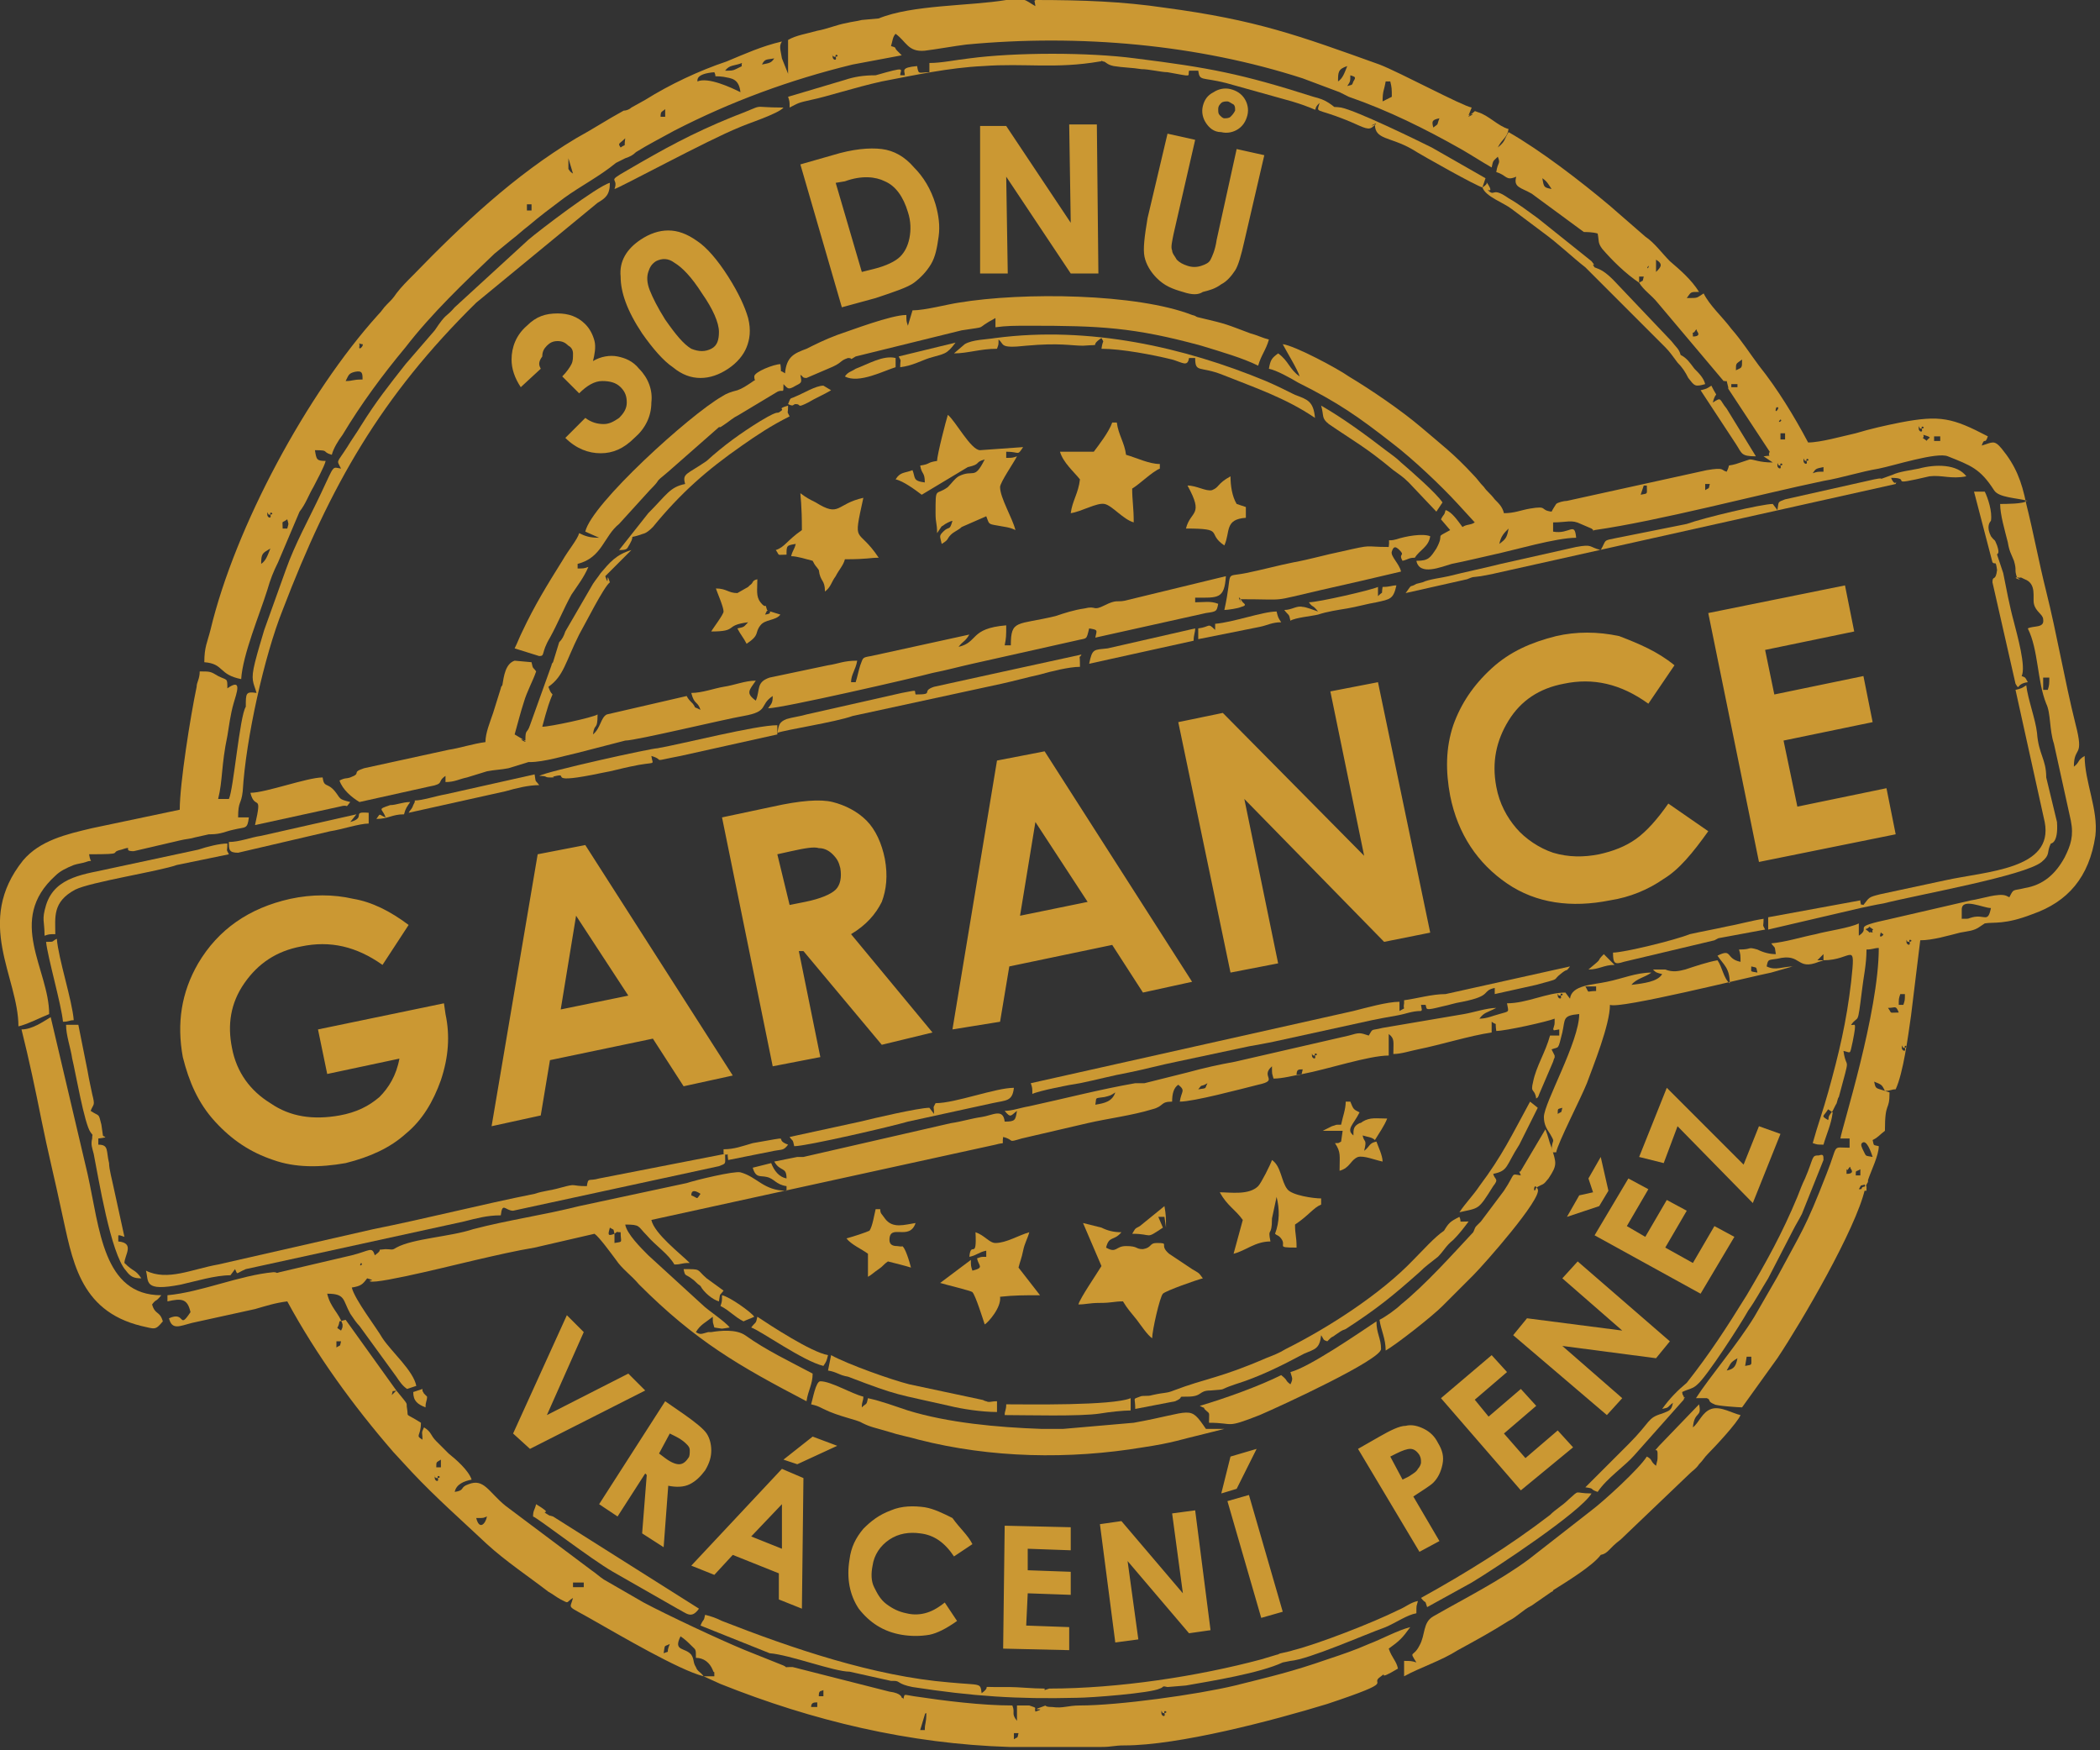 <?xml version="1.0" encoding="utf-8"?>
<!-- Generator: Adobe Illustrator 24.1.1, SVG Export Plug-In . SVG Version: 6.00 Build 0)  -->
<svg version="1.1" id="Vrstva_1" xmlns="http://www.w3.org/2000/svg" xmlns:xlink="http://www.w3.org/1999/xlink" x="0px" y="0px"
	 viewBox="0 0 136.7 113.9" style="enable-background:new 0 0 136.7 113.9;" xml:space="preserve">
<rect x="0" y="0" width="136.7" height="113.9" fill="#333333" stroke="none"/>
<style type="text/css">
	.st0{fill:#FFFFFF;}
	.st1{fill-rule:evenodd;clip-rule:evenodd;fill:#CB9833;}
	.st2{fill:#CB9833;}
</style>
<polygon class="st0" points="-74.3,547.9 -70.7,547.5 -64.7,560.3 -61.2,546.6 -57.6,546.3 -62.5,565.5 -65.9,565.8 "/>
<path class="st0" d="M-50.2,553.2l1.1-0.1c1.1-0.1,1.9-0.3,2.3-0.6c0.4-0.3,0.6-0.8,0.5-1.5c0-0.4-0.2-0.7-0.4-1
	c-0.2-0.3-0.5-0.5-0.9-0.6c-0.4-0.1-1-0.1-2-0.1l-1,0.1L-50.2,553.2z M-54.3,546.2l3.8-0.3c2.1-0.1,3.5-0.1,4.4,0.2
	c0.9,0.3,1.6,0.9,2.2,1.7c0.6,0.8,0.9,1.8,1,3c0.1,1.2-0.1,2.3-0.7,3.1c-0.5,0.9-1.4,1.6-2.5,2.1l5,8l-3.9,0.3l-4.8-7.6l-0.3,0
	l0.6,7.9l-3.5,0.3L-54.3,546.2z"/>
<path class="st0" d="M-31.5,538.3l4.1-0.2l-4.4,5.2l-2.5,0.1L-31.5,538.3z M-31.4,549.7l-2.1,6.5l5-0.3L-31.4,549.7z M-33.5,544.8
	l3.6-0.2l8.2,18.2l-3.7,0.2l-1.7-3.8l-7.6,0.4l-1.3,3.9l-3.7,0.2L-33.5,544.8z"/>
<path class="st0" d="M-2.2,546.7l-2.4,2.4c-1.7-1.7-3.7-2.6-5.8-2.5c-1.8,0.1-3.3,0.7-4.5,2c-1.2,1.3-1.8,2.8-1.7,4.6
	c0,1.2,0.3,2.3,0.9,3.3c0.6,0.9,1.4,1.7,2.4,2.2c1,0.5,2.1,0.8,3.3,0.7c1,0,2-0.3,2.8-0.7c0.8-0.4,1.8-1.1,2.8-2.2l2.5,2.4
	c-1.3,1.4-2.6,2.4-3.8,2.9c-1.2,0.6-2.6,0.9-4.2,0.9c-2.9,0.1-5.3-0.8-7.2-2.6c-1.9-1.8-2.9-4.1-3-7c-0.1-1.9,0.3-3.5,1.1-5
	c0.8-1.5,2-2.7,3.5-3.6c1.5-0.9,3.2-1.4,5-1.5c1.5,0,3,0.2,4.5,0.8C-4.5,544.6-3.2,545.5-2.2,546.7"/>
<polygon class="st0" points="1.3,543.4 11.5,543.4 11.5,546.8 4.8,546.9 4.9,550.3 11.5,550.2 11.6,553.6 4.9,553.7 4.9,558.6 
	11.6,558.5 11.6,562 1.4,562.1 "/>
<polygon class="st0" points="15.1,543.2 18.5,543.2 26.4,555.6 26.5,543.3 30.1,543.3 29.9,562 26.5,562 18.6,549.6 18.5,561.9 
	15,561.9 "/>
<path class="st0" d="M37.1,537.2l4.1,0.1l-4.8,4.8l-2.5-0.1L37.1,537.2z M34.5,543.5l3.5,0.1l-0.6,18.7l-3.5-0.1L34.5,543.5z"/>
<path class="st0" d="M52.7,551.5l1.1,0c0.9,0,1.5,0,1.9-0.1c0.4-0.1,0.6-0.3,0.8-0.6c0.2-0.3,0.3-0.6,0.3-1c0-0.7-0.2-1.3-0.8-1.6
	c-0.4-0.3-1.1-0.4-2.2-0.5l-1,0L52.7,551.5z M49.5,544l3.8,0.2c2,0.1,3.5,0.3,4.4,0.7c0.9,0.4,1.6,1.1,2.1,1.9
	c0.5,0.9,0.7,1.9,0.7,3.1c-0.1,1.3-0.4,2.4-1.2,3.2c-0.7,0.8-1.7,1.4-2.8,1.7c-0.7,0.2-1.9,0.2-3.8,0.1l-0.3,7.9l-3.6-0.1L49.5,544z
	"/>
<polygon class="st0" points="64.4,544.9 74.6,545.5 74.4,549 67.8,548.6 67.5,552 74.2,552.4 74,555.8 67.3,555.4 67,560.3 
	73.7,560.7 73.5,564.2 63.3,563.5 "/>
<polygon class="st0" points="78.4,545.8 81.7,546 88.7,558.9 89.7,546.7 93.3,547 91.7,565.6 88.3,565.3 81.4,552.4 80.3,564.7 
	76.8,564.4 "/>
<path class="st0" d="M98.4,542.4l3.8,0.4l1.2,1.8l1.5-1.5l3.8,0.4l-4.1,3.2l-2.8-0.3L98.4,542.4z M97.6,547.4l10.1,1l-0.3,3.5
	l-6.6-0.6l-0.3,3.4l6.6,0.6l-0.3,3.4l-6.6-0.6l-0.5,4.9l6.6,0.6l-0.3,3.5l-10.1-1L97.6,547.4z"/>
<polygon class="st0" points="110.4,548.9 121.6,550.1 113.3,564.5 119.5,565.2 119.1,568.6 107.8,567.4 116,553 110,552.4 "/>
<path class="st1" d="M104.2,101.2c0.5-0.1,0.5-0.4,1.3-1l4.5-4.3c0.2-0.2,0.4-0.3,0.6-0.6c0.3-0.3,0.3-0.4,0.6-0.7
	c0.4-0.4,1.9-2,2.1-2.5c-0.5-0.1-1.3-0.6-1.9-0.4c-0.6,0.2-0.8,0.9-1.2,1.2c0.1-1.1,0.6-0.6,0.4-1.5l-2.6,2.7
	c-0.5,0.6-0.1,0-0.1,0.5c0,0.6,0,0.3-0.1,0.8c-0.4-0.3-0.2-0.4-0.6-0.6c-0.5,0.8-2.8,2.9-3.6,3.5l-4.1,3.2c-1.9,1.4-4.1,2.5-6.2,3.7
	c-0.7,0.4-0.5,1.2-0.9,1.9c-0.4,0.8-0.7,0.3-0.2,1.1c-0.3-0.1-0.4-0.1-0.8-0.1v1c1.1-0.6,2.4-1,3.5-1.7c1.1-0.6,2.2-1.2,3.3-1.9
	c0.6-0.3,0.9-0.7,1.5-1l1.3-0.9c0,0,0.1,0,0.1-0.1C101.9,103,103.7,101.9,104.2,101.2"/>
<path class="st1" d="M52.8,91.4c0.4,0.1,0.4,0.1,0.8,0.3c1,0.5,2.2,0.7,2.5,0.9c0.6,0.3,0.8,0.3,1.8,0.6c0.6,0.2,1.2,0.3,1.9,0.5
	c4.7,1.2,9.8,1.3,14.6,0.5c2-0.3,2.4-0.5,4.1-0.9l1.2-0.3c0,0,0.1,0,0.1,0h-1.3c-1.1-1.6-0.8-1.1-4.7-0.4L69.2,93
	c-0.6,0-0.6,0-1.4,0c-2.9-0.1-6.1-0.4-8.7-1.2c-0.9-0.3-1.7-0.6-2.6-0.8c-0.1,0.5-0.1,0.3-0.4,0.6c0-0.4,0.1-0.4,0.1-0.7
	c-0.8-0.2-2.1-1-2.8-1C53.1,89.9,52.9,91.1,52.8,91.4"/>
<path class="st1" d="M1.4,67c0.5,2,0.9,3.9,1.3,5.9c0.4,2,0.9,4,1.3,5.9c0.7,3.1,1.1,6.5,5.2,7.5c0.9,0.2,0.9,0.3,1.4-0.3
	c-0.2-0.7-0.5-0.4-0.7-1.1c0.3-0.4,0.2-0.1,0.6-0.6c-3.8,0-4-4.3-4.8-7.9L3.3,66.2C2.8,66.5,2.1,67,1.4,67"/>
<path class="st1" d="M99,76.5c-0.7-0.1-0.3-0.2-1.1,1l-1.5,2c-0.1,0.1-0.1,0.1-0.3,0.3C96,79.9,96,80,95.9,80.2
	c-1.4,1.5-3.1,3.4-4.7,4.7c-0.3,0.3-1,0.8-1.4,1c0.1,0.7,0.4,1.2,0.4,2c0.7-0.4,3-2.2,3.7-2.9l2-2c0.7-0.7,4.5-5,4.2-5.6
	c-0.3-0.6-0.3,0.5-0.1-0.1c0.5-0.3,0.4-0.1,0.8-0.6c0.6-0.9,0.5-1,0.2-2c-0.2-0.5-0.2-0.7-0.4-1.2l-1.6,2.7
	C98.9,76.4,98.8,76,99,76.5"/>
<path class="st1" d="M84,89.3c0.1,0.4,0.2,0.4,0,0.8c-0.4-0.3-0.1-0.2-0.6-0.6c-1.4,0.7-3.6,1.5-5.3,2l0.2,0.1c0,0,0.1,0,0.1,0.1
	c0.4,0.4,0.3,0.1,0.3,0.9c1.7,0,1,0.4,3.3-0.5c1.4-0.6,7.9-3.6,7.9-4.3c0-0.7-0.3-1-0.3-1.8C88.4,86.8,85.2,89,84,89.3"/>
<path class="st1" d="M92.1,36.3c0.3-0.5,0.9-0.7,1-1.4c-0.5-0.2-1.6,0-2.2,0.2c-0.7,0.2-0.4-0.2-0.5,0.5c-1.7,0-0.9-0.2-3.1,0.3
	c-1,0.2-2,0.5-3.1,0.7c-1,0.2-2.1,0.5-3.1,0.7c-1.5,0.3-0.8-0.3-1.4,2.4c0.2,0,0.9-0.1,1.1-0.2c0.4-0.1,0.2-0.2,0.1-0.3
	c-0.6-0.9,0.1,0.5-0.2-0.2c3.3,0,1.8,0.2,5.3-0.6c1.8-0.4,3.5-0.8,5.2-1.2c-0.1-0.5-0.7-1-0.6-1.3c0.1-0.3,0.2-0.4,0.5-0.1
	c0.4,0.4-0.1,0.2,0.2,0.7C91.7,36.4,91.7,36.3,92.1,36.3"/>
<path class="st1" d="M91.4,65.1C91.4,65.1,91.4,65.1,91.4,65.1l0,0.2c-0.1,0.5,0.2,0.2-0.3,0.5v-0.6c-0.8,0-2.2,0.4-3,0.6l-21,4.7
	c0.1,0.3,0.1,0.3,0.1,0.7c0.4-0.2,2.4-0.6,3.1-0.7c1-0.2,2.1-0.5,3.2-0.7c1-0.2,2.1-0.5,3.1-0.7l4.7-1c0.6-0.1,1.1-0.2,1.6-0.3
	l6.4-1.4c0.5-0.1,1-0.2,1.6-0.3c0.6-0.1,1-0.3,1.6-0.3c0.1-0.2,0.1,0.3,0-0.4h0.3c0.1,0.3-0.1,0.4,1.1,0.1c0.5-0.1,0.7-0.2,1.3-0.3
	c2-0.4,1.2-0.7,2.1-0.9v0.4l2.7-0.6c1.8-0.5,0.9-0.2,1.7-0.8c0.4-0.3,0.2,0,0.5-0.4l-8.1,1.8C93.2,64.7,92.2,65,91.4,65.1"/>
<path class="st1" d="M133.2,50.6c0-1.2-0.5-1.5-0.6-2.9c-0.1-0.9-0.6-2.2-0.7-3.1c-0.3,0.2-0.3,0.2-0.7,0.3l1.9,8.6
	c0.6,3.1-3.8,3.2-6.5,3.8l-4.2,0.9c-0.8,0.2-0.7,0.2-1.1,0.7c-0.3-0.1-0.1,0.1-0.2-0.2c0,0,0-0.1,0-0.1l-6,1.1v0.8l6-1.4
	c0.5-0.1,0.9-0.2,1.5-0.3c2.4-0.6,9.2-1.8,10.3-2.7c0.6-0.5,0.3-0.6,0.6-1.2c0,0,0.5,0,0.4-1.4L133.2,50.6z"/>
<path class="st1" d="M16.3,51.6c0.3,1.2,0.8-0.1,0.3,2.1l5.5-1.2c0.7-0.2,0.3,0.2,0.7-0.3C22,52,22.2,52,21.8,51.5
	c-0.5-0.6-0.7-0.2-0.8-0.9C20,50.6,17.3,51.6,16.3,51.6"/>
<path class="st1" d="M60.9,71.8c-0.2,0.4-0.1,0.1-0.1,0.7l-0.3-0.4c-0.7,0-3.7,0.7-4.5,0.9L51.4,74c0.2,0.3,0.2,0.1,0.3,0.6
	c0.8,0,6.4-1.3,7.4-1.6l5.5-1.2c0.9-0.2,1.3-0.1,1.4-1C64.8,70.8,62.2,71.8,60.9,71.8"/>
<path class="st1" d="M129.7,37.9l1.5,6.6c0.3,0.5,0,0,0.8-0.1c-0.2-0.4-0.2-0.3-0.4-0.4c0.3-0.6-0.3-2.7-0.5-3.5
	c-0.3-1.1-0.5-2.2-0.7-3.2l-0.4-1.2c0-0.1,0.2,0,0-0.6c-0.2-0.5-0.1-0.2-0.4-0.6c-0.3-0.6-0.1-0.9,0-1c0.1-0.6-0.2-1.5-0.4-1.9h-0.7
	l1.2,4.6c0.2,0.2,0.2-0.2,0.3,0.5C129.9,37.9,129.7,37.4,129.7,37.9"/>
<path class="st1" d="M93.5,33.3l0.4-0.6c-0.4-0.6-2-2-2.7-2.6c-0.3-0.3-0.6-0.5-1-0.8c-1.3-1-2.8-2.1-4.2-2.9c0.2,0.7,0,0.8,0.5,1.2
	c1.6,1.1,2.4,1.5,4.2,3c0.4,0.3,0.6,0.4,1,0.8L93.5,33.3z"/>
<path class="st1" d="M105,62c0,0.7,0.1,0.8,0.7,0.6l5.9-1.4c0.4-0.2,0.1-0.1,0.6-0.2l2.7-0.5c-0.2-0.4-0.1-0.1-0.1-0.7
	c-0.7,0.1-1.8,0.4-2.4,0.5c-0.9,0.2-1.5,0.3-2.4,0.5C109,61.2,105.7,62,105,62"/>
<path class="st1" d="M90,38.2c-0.1,0.6,0.1,0.2-0.3,0.6v-0.6c-0.4,0.2-3.9,1-4.5,1c0.3,0.4,0.2,0.1,0.6,0.6c-0.3-0.1-0.8-0.3-1-0.3
	c-0.4-0.1-0.7,0.2-1.2,0.2c0.3,0.4,0.3,0.2,0.4,0.7c0.3-0.2,1.4-0.3,1.8-0.4c0.6-0.2,1.3-0.3,1.9-0.4c0.6-0.1,1.3-0.3,1.9-0.4
	c0.9-0.2,1.1-0.2,1.3-1.1C90.6,38.1,90.5,38.2,90,38.2"/>
<path class="st1" d="M110.7,25.4l2.3,3.5c0.4,0.6,0.3,0.8,1.3,0.8l-1.9-3.1c-0.5-0.6-0.3-0.8-0.9-0.4c0.2-0.9,0.4-0.1-0.1-1.1
	C111.1,25.3,111.1,25.3,110.7,25.4"/>
<path class="st1" d="M32.7,44.6C32.7,44.6,32.7,44.7,32.7,44.6c-0.1,0.1-0.1,0.2-0.1,0.2l-0.5,1.6c-0.2,0.6-0.5,1.3-0.5,1.9
	c-0.8,0.1-1.7,0.4-2.4,0.5L23.7,50c-0.9,0.3-0.1,0.3-0.9,0.6c-0.3,0.1-0.3,0-0.7,0.2c0.2,0.6,0.8,1.1,1.3,1.4l4.5-1
	c1.1-0.2,0.5-0.3,1.1-0.7v0.4c0.6,0,0.9-0.2,1.4-0.3l1.3-0.4c0.5-0.1,0.9-0.1,1.4-0.2l1.3-0.4c0,0,0.1,0,0.1,0
	c0.9,0,2.2-0.4,3.1-0.6l3.1-0.8c0.7,0,6.5-1.4,7.7-1.6c1.7-0.3,1-0.7,1.9-1.3c0,0.5-0.1,0.5-0.3,0.8c0.9,0,9.6-2,10.7-2.3
	c1-0.2,1.7-0.4,2.6-0.6l6.7-1.5c0.8-0.2,0.7,0,0.9-0.8c0.6,0.1,0.5,0.1,0.4,0.6l7.2-1.6c0.7-0.1,0.7-0.1,0.8-0.6
	c-0.5-0.2-0.9-0.1-1.5-0.1v-0.3c1.5,0,1.9,0.1,2-1.4l-6.6,1.6c-0.5,0.1-0.5-0.1-1.3,0.3c-0.8,0.4-0.5,0-1.3,0.2
	c-0.7,0.1-1.3,0.3-1.9,0.5c-2.5,0.6-2.9,0.2-2.9,1.9h-0.4c0.1-0.5,0.1-0.6,0.1-1.3c-2.4,0.2-1.8,1.1-3.1,1.4
	c0.3-0.4,0.4-0.3,0.7-0.8l-6.4,1.4c-0.6,0.1-0.5,0.1-0.7,0.6c-0.1,0.3-0.2,0.8-0.3,1.1h-0.3c0-0.5,0.3-0.8,0.4-1.4
	c-0.9,0-1.2,0.2-1.9,0.3l-3.8,0.8c-0.9,0.3-0.6,0.8-0.9,1.5c-0.7-0.5-0.4-0.7,0-1.3c-0.7,0-1.4,0.3-2.1,0.4
	c-0.6,0.1-1.4,0.4-2.1,0.4c0.2,0.8,0.4,0.5,0.6,1.1c-0.6-0.3-0.2,0-0.5-0.4c-0.2-0.2-0.3-0.3-0.4-0.5l-5.2,1.2
	c-0.4,0.2-0.4,0.9-0.9,1.3c0.1-0.8,0.3-0.2,0.3-1.3c-0.3,0.2-3.1,0.8-3.6,0.8c0.1-0.4,0.3-1.1,0.4-1.4c0.4-1.2,0.3-0.3,0-1.2
	c1-0.7,1.1-1.6,2-3.4c0.4-0.7,1.6-3.1,2-3.4c-0.3-0.9,0,0.5-0.3-0.4l1.7-1.7c-1,0.3-1.4,0.8-2,1.5c-0.2,0.3-0.3,0.4-0.5,0.7
	l-1.8,3.1c-0.1,0.3-0.2,0.5-0.4,0.7L36,43.1c0,0-0.1,0.1-0.1,0.2l-1.4,3.9c-0.2,0.6-0.3,0.2-0.3,1c-0.8-0.3,0.5,0.4-0.2-0.1
	l-0.5-0.3c0.2-0.7,0.4-1.5,0.6-2.1c0.2-0.7,0.6-1.4,0.8-2c-0.2-0.3-0.2-0.1-0.3-0.6L33.5,43C32.9,43.2,32.8,44,32.7,44.6"/>
<path class="st1" d="M16,46c-0.4,0.6-0.8,5.4-1.1,6h-0.7c0.3-1.2,0.2-2.2,0.6-4.1c0.1-0.6,0.2-1.4,0.4-2.1c0.2-0.7,0.6-1.7-0.4-1
	c0-0.7,0-0.5-0.6-0.8c-0.5-0.3-0.5-0.3-1.2-0.3c0,0.5-0.2,0.7-0.2,1c-0.4,1.9-1.1,6.3-1.1,8L6,53.9c-1.7,0.4-3.4,0.8-4.5,2.1
	c-3.2,4-0.3,7.6-0.3,10.8c0.5-0.1,1.5-0.6,2-0.8c0-2.9-2.8-6.1,0.4-9c0.3-0.3,0.7-0.5,1.2-0.7c0.3-0.1,0.5-0.1,0.8-0.2
	c0.5-0.2,0.3,0.2,0.2-0.5c2.5,0,1.2-0.1,2.1-0.3c0.9-0.3,0,0.1,0.8,0.1l3-0.7c0.4-0.1,0.7-0.1,1-0.2l0.9-0.2c0,0,0.1,0,0.1,0
	c0.7,0,1-0.2,1.5-0.3c0.8-0.2,0.9,0,1-0.8h-0.7c0-1.1,0.2-0.8,0.3-1.7c0.2-3.4,1.4-8.8,2.6-11.8c3.1-8.1,6.4-13.9,12.6-20l7.9-6.5
	c0.5-0.3,0.8-0.5,0.8-1.3c-0.8,0.2-4.6,3.1-5.3,3.7L29.6,20c-0.6,0.7-0.5,0.3-1.3,1.5l-1.9,2.2c-1.1,1.4-1.9,2.4-2.9,4
	c-0.3,0.5-0.6,0.9-0.9,1.4c-0.7,1.1-0.7,0.8-0.4,1.4c-0.6-0.1-0.4-0.3-1.3,1.6c-0.8,1.7-1.7,3.3-2.3,5c-0.5,1.4-0.9,2.5-1.4,3.9
	c-0.2,0.7-0.4,1.3-0.6,2.1c-0.3,1.2-0.1,1.3,0.1,2C16,45,16,45.1,16,46"/>
<path class="st1" d="M96.5,12.2l0.2-0.6l-3.5-2c-1-0.5-4.9-2.4-5.9-2.6c-0.7-0.1-0.2,0.1-0.8-0.3c-0.3-0.2-0.6-0.3-1-0.4
	c-4.7-1.5-6.8-1.9-11.6-2.5c-3-0.4-7.8-0.4-10.8,0c-0.9,0.1-1.8,0.3-2.6,0.3v0.6c-0.7,0-0.7,0.2-0.8-0.4c-1.1,0.1-0.8,0.3-0.8,0.6
	h-0.3c0-0.4,0.5-0.6-1.6,0C56.2,4.9,55.6,5,55,5.2l-3.7,1.1c0.1,0.3,0.1,0.3,0.1,0.7c0.6-0.3,0.5-0.3,1.4-0.5c1-0.2,2.8-0.8,4.6-1.2
	c2.1-0.4,4.4-0.9,6.6-1c2.7-0.2,4.7,0.2,7.6-0.3c0.2,0,0-0.1,0.2,0c0.2,0,0.2,0.2,0.7,0.3c0.6,0.1,1.2,0.1,1.8,0.2
	c0.5,0,1.3,0.2,1.7,0.2C77.7,5,77.3,5,77.4,4.6H78c0.1,0.7,0.2,0.4,1.8,0.8l4.3,1.2c2.3,0.7,1.1,0.7,1.8,0.1
	c-0.2,0.7-0.3,0.3,1.7,1.1c1,0.4,1.4,0.7,1.7,0.5c0.8-0.6-0.5,0.1,0.2-0.2c0,1,1,0.8,2.4,1.6C92.7,10.2,96.1,12.1,96.5,12.2"/>
<path class="st1" d="M61,30c-0.7,0.1-0.4,0.2-1.1,0.3c0.1,0.6,0.3,0.4,0.3,1.1c-0.8-0.1-0.6-0.3-0.8-0.8c-0.5,0.2-0.8,0.1-1.1,0.6
	c0.5,0.1,1.3,0.7,1.7,1l3-1.8c0.9-0.2,0.4-0.3,1.1-0.5c-0.7,1.4-0.7,0.6-1.7,1.1c-0.3,0.2-0.4,0.4-0.7,0.7c-0.8,0.6-0.8-0.1-0.8,1.7
	c0,0.7,0.1,0.6,0.1,1.3l0.2-0.3c0.1-0.1,0-0.1,0.2-0.2c0.1-0.1,0.5-0.3,0.6-0.3c-0.2,0.7-0.2,0.3-0.6,0.7c-0.3,0.3-0.2,0.3-0.1,0.8
	c0.5-0.3,0.3-0.3,0.6-0.6c0.2-0.2,0.5-0.3,0.7-0.5l1.6-0.7c0.2,0.5,0.1,0.5,0.7,0.6c0.5,0.1,0.8,0.1,1.2,0.3c-0.2-0.8-1-2.1-1-2.8
	c0-0.3,0.9-1.6,1.1-2c-0.3,0.1-0.3,0.1-0.7,0.1v-0.4c0.9,0,0.7,0.3,1.1-0.3l-2.8,0.2c-0.6,0-1.6-1.9-2.1-2.3
	C61.6,27.3,61,29.6,61,30"/>
<path class="st1" d="M128,31c-0.6-0.8-2-0.8-3.1-0.5c-0.5,0.1-1.3,0.2-1.7,0.4c-1.4,0.5-0.2,0.1-1.2,0.3l-5.8,1.3
	c-0.5,0.2-0.4,0.1-0.5,0.7l-0.3-0.4c-0.7,0-4.5,0.9-5.6,1.3l-4.5,0.9c-1,0.2-0.7,0.1-1.1,0.8c-0.8-0.2-0.5-0.4-1.6-0.2l-4.9,1.1
	c-1.2,0.3-2.2,0.5-3.4,0.8c-0.4,0.1-1.3,0.2-1.7,0.4L92.2,38c-0.5,0.3-0.2-0.1-0.7,0.6l4-0.9c0.5-0.2,0.2-0.1,0.9-0.2
	c0.5-0.1,0.6-0.1,1-0.2l26-5.8c0.1-0.4,0,0.3-0.3-0.4c1.5,0-0.5,0.6,2.5-0.1C126.4,30.9,127,31.2,128,31"/>
<path class="st1" d="M71.2,29.4h-2.2c0.2,0.7,0.9,1.3,1.3,1.8c-0.1,0.9-0.5,1.4-0.6,2.2c0.7-0.1,1.7-0.7,2.2-0.6
	c0.5,0.1,1.2,1,1.9,1.2c0-1-0.1-1.4-0.1-2.2c0.5-0.3,1.3-1.1,1.8-1.3v-0.3c-0.7,0-1.5-0.4-2.2-0.6c-0.1-0.8-0.5-1.3-0.6-2.1h-0.3
	C72.2,28.1,71.5,29,71.2,29.4"/>
<path class="st1" d="M53.3,37.1c0.1,0.8,0.4,0.6,0.4,1.4c0.4-0.3,0.4-0.6,0.7-1c0.2-0.4,0.5-0.7,0.6-1.1c1.5,0,1.6-0.1,2.2-0.1
	c-1.4-2.1-1.7-0.7-1-3.9c-1.8,0.4-1.5,1.3-3.1,0.3c-0.4-0.2-0.6-0.3-1-0.6c0,0.2,0.1,0.7,0.1,2.4c-1,0.7-1.1,1.1-1.7,1.3
	c0.3,0.4,0,0.3,0.7,0.3c0-0.6,0-0.6,0.6-0.7c-0.1,0.4-0.2,0.4-0.3,0.8c0.4,0,1,0.2,1.4,0.3C53.1,36.9,53.1,36.8,53.3,37.1"/>
<path class="st1" d="M62.1,23c0.9,0,1.7-0.3,2.8-0.3c0.1-0.3,0.1-0.2,0.1-0.6c0.4,0.3,0,0.6,1.8,0.4c2.2-0.2,2.9,0,3.7,0
	c1.4-0.1,0.3,0.1,1.2-0.5c0.2,0.4,0.1,0,0,0.7c1.3,0,3.4,0.4,4.6,0.7c0.7,0.2,1,0.5,1.1-0.1h0.4c0,1,0.3,0.5,1.8,1.1
	c2,0.8,4.1,1.5,6,2.8c-0.1-1.1-0.5-1.2-1.3-1.5c-0.6-0.3-1.2-0.6-1.9-0.9c-5.3-2.2-11.5-3.6-17.6-2.8c-0.6,0.1-1.5,0.1-2,0.4
	L62.1,23z"/>
<path class="st1" d="M96.5,12.2c0.2,0.6,1.4,1,1.9,1.4l2,1.5c1.1,0.8,1.9,1.6,2.8,2.3l5.2,5.2c0.3,0.3,0.5,0.6,0.8,1
	c0.3,0.3,0.5,0.6,0.7,1c0.4,0.5,0.4,0.6,1.1,0.4c-0.1-0.4-0.4-0.7-0.7-1c-0.3-0.4-0.5-0.7-0.9-0.9c-0.1-0.4-0.3-0.5-0.6-0.9l-3.8-4
	c-0.7-0.7-1-0.7-1.2-0.8c-0.3-0.4,0.2,0.1-0.2-0.4l-3.5-2.8c-0.7-0.5-1.2-0.9-1.9-1.3c-1-0.7-0.9-0.2-1.2-0.4
	c-0.5-0.4,0.4,0.3-0.2-0.6C96.5,11.9,97.1,11.8,96.5,12.2"/>
<path class="st1" d="M44.6,31.5c-1,0.2-1.2,0.7-2.4,1.9l-1.9,2.4c0.6,0,0.5-0.1,0.7-0.4c0.4-0.7-0.2-0.3,0.7-0.6
	c0.2-0.1,0.3,0,0.8-0.5c1.8-2.2,3.5-3.7,5.8-5.3c1-0.7,1.9-1.3,3.1-1.9c-0.2-0.4-0.1-0.1-0.1-0.7c-0.7,0.2-0.3,0.2-0.4,0.3
	c-0.5,0.4,0.1-0.2-1.4,0.7c-1.3,0.8-2.4,1.6-3.5,2.6C44.7,30.9,44.4,30.8,44.6,31.5"/>
<path class="st1" d="M80.5,32.8c-0.3-0.5-0.4-1.2-0.4-1.8c-0.9,0.5-0.7,0.7-1.2,0.9c-0.4,0.1-1-0.3-1.6-0.3c1.1,2,0.2,1.6-0.1,2.8
	c2.6,0,1.3,0.3,2.5,1.1c0.4-0.9,0-1.7,1.4-1.8v-0.7L80.5,32.8z"/>
<path class="st1" d="M40,12.3c0.2,0,6.1-3.2,8.1-4C48.5,8.1,50.7,7.4,51,7c-2.4,0-0.9-0.3-3.3,0.6c-2.7,1.1-4.5,2.1-6.9,3.5
	C39.4,11.9,40.3,11.5,40,12.3"/>
<path class="st1" d="M48,38.6c-0.6,0-0.7-0.3-1.4-0.3c0.1,0.3,0.5,1.2,0.5,1.5c0,0.2-0.7,1.1-0.8,1.3c1.8,0,0.8-0.4,2.4-0.6
	c-0.3,0.3-0.2,0.3-0.7,0.4c0.2,0.4,0.4,0.6,0.6,1c0.9-0.6,0.5-0.7,0.9-1.2c0.3-0.4,1-0.3,1.3-0.7c-1.3-0.4-0.2-0.1-1,0
	c0,0,0.1-0.2,0.1-0.2c0.1-0.3,0.1,0.2,0-0.2c-0.1-0.4,0,0.1-0.4-0.4c-0.3-0.4-0.2-0.8-0.2-1.5c-0.4,0.1-0.2,0.2-0.5,0.4
	c0,0,0,0-0.1,0.1L48,38.6z"/>
<path class="st1" d="M55,24.5c0.9,0.5,2.6-0.4,3.3-0.6v-0.6c-0.8-0.2-1.8,0.4-2.6,0.7C55.4,24.2,55.2,24.2,55,24.5"/>
<path class="st1" d="M58.5,23.2c0.2,0.4,0.1,0.1,0.1,0.7c0.8-0.1,1.3-0.4,1.9-0.6c1-0.3,1.1-0.2,1.7-1L58.5,23.2z"/>
<path class="st1" d="M53.6,25.1c-0.5,0-1.3,0.5-1.8,0.7c-0.4,0.2-0.3,0-0.5,0.5c0.4,0.2,0.3,0,0.5,0c0.4,0,0,0.3,0.8-0.1
	c0.5-0.3,1-0.5,1.5-0.8L53.6,25.1z"/>
<path class="st1" d="M22.8,53.5l0.4-0.5l-6.2,1.4c-0.7,0.1-1.4,0.4-2.1,0.4c0,0.5,0,0.7,0.6,0.7l6-1.4c0.7-0.1,1.9-0.5,2.5-0.5v-0.7
	C22.8,52.8,23.9,53.2,22.8,53.5"/>
<path class="st1" d="M55.3,108.8l2.7,0.6c0,0,0.1,0,0.1,0c0,0,0.1,0,0.1,0c0.4,0,0.2,0.2,1.2,0.4c3.9,0.6,6.8,0.8,10.7,0.7
	c0.9,0,4.8-0.3,5.4-0.6c0.3-0.1,0.1-0.2,0.5-0.1l1.2-0.1c1.7-0.3,4.8-0.8,6.3-1.5l0.5-0.1c1.2-0.1,4.8-1.7,6.2-2.2
	c0.7-0.3,1.4-0.8,2-0.9c0-0.6,0-0.4,0.1-0.8c-0.5,0.1-0.8,0.4-1.3,0.6c-1.6,0.8-5.2,2.2-6.8,2.6c-0.3,0.1-0.4,0.1-0.8,0.2
	c-0.1,0-0.2,0.1-0.3,0.1l-1,0.3c-4.1,1.1-9.3,1.9-13.8,1.9l-0.3,0.1c0,0,0,0,0-0.1c-0.8,0-1.7-0.1-2.3-0.1c-0.3,0-0.7,0-1,0
	c-0.9,0-0.1-0.1-0.8,0.4c-0.1-0.7,0-0.5-2.1-0.7c-4.9-0.4-10.2-2.2-14.8-4c-0.4-0.2-0.7-0.3-1.1-0.4c-0.1,0.5-0.1,0.2-0.3,0.7
	l4.5,1.8C51.4,107.7,54.3,108.8,55.3,108.8"/>
<path class="st1" d="M108.2,91.7c0.5-0.1,0.3-0.1,0.7-0.4c-0.1,0.5-0.2,0.5-0.7,0.7c-1,0.3-0.7,0.5-2.2,2l-2.8,2.8
	c0.7,0.1,0.2,0.1,0.8,0.3c0.6-0.9,1.8-1.7,2.4-2.4l3.2-3.6c0.1-0.4,0.1,0.1,0-0.2c-0.1-0.4,0,0.3-0.1-0.3c0.4-0.2,0.7-0.2,1-0.5
	c0.6-0.5,2.8-3.9,3.3-4.8c0.5-0.7,0.8-1.3,1.3-2.1l1.6-3.1c0.2-0.4,0.4-0.7,0.6-1.1l1.4-3.5c0-0.3,0-0.4-0.3-0.3
	c-0.5,0-0.3,0.1-0.9,1.5c-0.2,0.4-0.3,0.7-0.5,1.2c-1,2.4-2,4.2-3.3,6.4c-1.3,2.1-2.4,3.8-3.9,5.7C109.2,90.5,108.7,91,108.2,91.7"
	/>
<path class="st1" d="M34.7,98.7c0.3,0.1,3.8,2.8,5.2,3.6l4.2,2.4c0.6,0.3,0.9,0.7,1.4,0l-9.5-6c-0.6-0.2,0.1,0.1-0.3-0.1
	c-0.7-0.4,0.5,0.1-0.8-0.7C34.8,98.3,34.7,98.3,34.7,98.7"/>
<path class="st1" d="M92.5,104c0.4,0.5,0.2,0,0.4,0.6l2.9-1.6c1.5-0.9,7.1-4.6,7.8-5.8c-1.2,0-0.7-0.3-1.5,0.4
	c-0.4,0.4-0.8,0.6-1.2,1C98.3,100.6,95.4,102.4,92.5,104"/>
<path class="st1" d="M38.2,77.2c-1.1,0-0.6-0.2-1.7,0.1c-0.7,0.2-1.1,0.2-1.7,0.4c-3.5,0.7-7,1.6-10.5,2.3l-10.1,2.3
	c-1.7,0.3-3.3,1.1-4.7,0.4c0.2,0.7-0.2,1.4,2.3,0.9c0.9-0.2,2.2-0.6,3.2-0.6l0.3-0.4c0.2,0.4,0,0.3,0.7,0l14.2-3.1
	c0.8-0.2,1.5-0.4,2.4-0.4c0.1-0.9,0.3-0.3,0.8-0.3l13.4-2.9c0.5-0.2,0.4-0.1,0.4-0.8L39,76.7C38.3,76.9,38.3,76.6,38.2,77.2"/>
<path class="st1" d="M71.7,82.4c-0.3,0.5-1.4,2.1-1.5,2.5c0.5,0,0.7-0.1,1.4-0.1c0.8,0,0.9-0.1,1.5-0.1c0.3,0.5,0.5,0.7,0.9,1.2
	c0.3,0.4,0.7,1,1,1.2c0-0.5,0.5-2.7,0.7-2.9c0.2-0.2,2.2-0.9,2.6-1c-0.3-0.4-0.2-0.3-0.7-0.6l-1.5-1c-0.7-0.6,0.1-0.7-0.8-0.7
	c-0.5,0-0.3,0.3-0.9,0.4c-0.5,0-0.3-0.2-1.1-0.2c-0.7,0-0.6,0.5-1.3,0.1c0.2-0.8,0.5-0.4,1-1c-0.5,0-0.9-0.1-1.3-0.3
	c-0.4-0.1-0.8-0.2-1.2-0.3L71.7,82.4z"/>
<path class="st1" d="M94,80.1c-0.6,0.4-1.4,1.3-2,1.9c-2.1,2.2-5.5,4.4-8.3,5.8c-0.5,0.3-0.8,0.4-1.3,0.6c-3,1.3-3.9,1.3-6,2.1
	c-0.5,0.2-0.5,0.1-1.4,0.3c-0.3,0.1-0.6,0-0.8,0.1c-0.5,0.2-0.3,0-0.3,0.8l2.6-0.5c0.7-0.3,0-0.3,0.8-0.3c1,0,0.7-0.4,1.5-0.4
	c1.2-0.1,0.4,0,1.6-0.4c1.6-0.5,3-1.2,4.5-2c0.7-0.3,1-0.3,1.1-1.2c0.2,0.3,0.1,0.3,0.4,0.4c0.1-0.1,0,0,0.2-0.2
	c0.1-0.1,0.2-0.1,0.3-0.2c0.3-0.2,0.4-0.3,0.7-0.4c2-1.3,3-2.1,4.8-3.7c0.4-0.4,0.7-0.6,1.2-1c0.4-0.4,0.5-0.7,1-1.1
	c0.4-0.4,0.7-0.8,1-1.2c-0.8,0-0.4,0.1-0.6-0.3C94.4,79.5,94.3,79.6,94,80.1"/>
<path class="st1" d="M63.1,81.8c0.5-0.1,0.6-0.3,1.1-0.4v0.4c-0.4,0-0.3,0-0.6,0.1c0.1,0.5,0.5,0.6-0.3,0.8
	c-0.1-0.3-0.1-0.3-0.1-0.7l-2,1.5c0.3,0.1,2,0.5,2.1,0.6c0.2,0.2,0.7,1.8,0.8,2.1c0.2-0.1,1.1-1.1,1-1.8c0.9-0.1,1.6-0.1,2.6-0.1
	l-1.4-1.8c0.1-0.4,0.2-0.6,0.3-1.1c0.1-0.5,0.3-0.8,0.4-1.2c-0.7,0.2-1.5,0.7-2.2,0.7c-0.4,0-0.7-0.5-1.3-0.7
	C63.6,82.1,63.2,80.7,63.1,81.8"/>
<path class="st1" d="M79.4,77.6c0.5,0.9,1,1.1,1.5,1.8c-0.2,0.7-0.4,1.5-0.6,2.2c0.8-0.2,1.4-0.8,2.4-0.8c-0.2-1,0.1-0.2,0.1-1.5
	l0.3-1.4c0.2,0.8,0.2,1.6-0.1,2.4c0.1,0.1,0.2,0.1,0.3,0.2c0.6,0.6-0.4,0.7,1.1,0.7c0-0.8-0.1-0.8-0.1-1.5c0.9-0.6,1.2-1.1,1.7-1.3
	V78c-0.5,0-1.9-0.2-2.2-0.6c-0.4-0.5-0.4-1.5-1-1.9c-0.1,0.3-0.7,1.5-0.9,1.7C81.3,77.8,80.1,77.6,79.4,77.6"/>
<path class="st1" d="M59.6,45.2c-0.1-0.3,0.2-0.3-0.9-0.1l-6.2,1.4c-0.3,0.1-1,0.2-1.3,0.3c-0.5,0.2-0.5,0.4-0.6,0.9
	c0.5-0.2,3.8-0.7,4.9-1.1l9.7-2.1c0.9-0.2,1.6-0.4,2.5-0.6c0.7-0.2,1.9-0.5,2.6-0.5c0-1.1-0.1-0.4,0.1-0.8c-1.8,0.4-3.7,0.8-5.5,1.2
	l-4.1,0.9C59.9,45,60.9,45.2,59.6,45.2"/>
<path class="st1" d="M9.2,83.2c-0.4-0.6-0.5-0.4-1.1-1c0-0.5,0.7-1.3-0.4-1.4v-0.4c0,0,0.1,0,0.1,0l0.3,0.1l-0.7-3.2
	c-0.1-0.5-0.3-1.2-0.3-1.6c-0.2-0.8,0-1.2-0.7-1.2v-0.4c0.8-0.1,0.3-0.1,0.3-0.2c0,0-0.1-0.7-0.1-0.7c-0.2-0.8-0.1-0.5-0.7-0.9
	C6.1,71.8,6.2,72,6,71.2c-0.1-0.5-0.2-0.9-0.3-1.5l-0.6-3H4.3c0,0.7,0.3,1.5,0.4,2.2c0.2,0.8,0.8,4.3,1.2,4.8C6.1,74,6,73.7,6,74.1
	c-0.1,0.4,0,0.6,0.1,1c0.3,1.5,1.1,6.5,2.1,7.6C8.5,83.1,8.7,83.2,9.2,83.2"/>
<path class="st1" d="M35.1,50.5c0.6,0,0.3,0.1,0.7,0.1c0.6,0-0.1,0,0.4-0.1c0.9-0.2-0.8,0.6,3-0.2c0.6-0.1,1.3-0.3,1.8-0.4
	c1.8-0.4,1.5,0,1.4-0.7c1,0.3-0.2,0.4,1.9,0l6.3-1.4v-0.6c-1.4,0-6.1,1.2-7.8,1.5C42.4,48.7,35.6,50.2,35.1,50.5"/>
<path class="st1" d="M2.9,60.9c0.3-0.1,0.3-0.1,0.7-0.1c0-1.1-0.2-2.1,1.3-2.9c1-0.5,5.5-1.2,6.6-1.6l3.4-0.7
	c-0.2-0.4-0.1-0.1-0.1-0.7c-0.5,0-1.3,0.2-1.9,0.4l-5.6,1.2C5.6,56.9,3.6,57,3,58.9C2.7,59.9,2.9,59.9,2.9,60.9"/>
<path class="st1" d="M53.9,89.2c0.6,0.1,0.7,0.3,1.3,0.4c3.4,1.3,3.1,1.1,6.6,1.9c0.8,0.2,2.1,0.4,3.1,0.4v-0.7
	c-0.4,0-0.5,0.1-0.7,0c-0.1,0-0.2-0.1-0.3-0.1l-4.7-1c-1.2-0.3-4-1.3-5.1-1.9L53.9,89.2z"/>
<path class="st1" d="M55.1,80.6c0.3,0.4,1,0.7,1.4,1v1.5c0.2-0.1,0.4-0.3,0.7-0.5c0.3-0.2,0.3-0.3,0.6-0.5c0.4,0.1,1.2,0.3,1.5,0.4
	c-0.1-0.4-0.4-1.4-0.6-1.4c-0.3-0.1,0.4,0.1-0.3,0c-0.3,0-0.5-0.1-0.5-0.4c0-1.1,1.3,0.1,1.7-1.1c-0.7,0.1-1.5,0.4-2-0.3
	c-0.2-0.3-0.3-0.3-0.3-0.6H57c-0.1,0.4-0.2,1.1-0.4,1.4C56.4,80.2,55.5,80.5,55.1,80.6"/>
<path class="st1" d="M87.3,74.3c-0.2,0.1-0.1,0.1-0.4,0.1c0.4,0.6,0.3,0.8,0.3,1.8c0.7-0.2,0.7-0.7,1.2-0.9c0.4-0.1,1.1,0.2,1.6,0.3
	c0-0.4-0.3-1-0.4-1.3c-0.5,0.1-0.4,0.3-0.8,0.6c0.2-0.8,0-0.5-0.1-1c0.3,0.1,0.6,0.1,0.8,0.3c0.3-0.5,0.6-0.9,0.8-1.4
	c-0.7,0-1.1-0.1-1.6,0.2c0,0-0.1,0.1-0.2,0.1c-0.4,0.2-0.4,0.4-0.4,0.8c-0.5-0.4,0-0.7,0.4-1.5c-0.4-0.2-0.4-0.2-0.6-0.7h-0.3
	c0,0.5-0.2,1-0.3,1.5c-0.5,0-0.2,0-0.6,0.1l-0.6,0.3h1.3L87.3,74.3z"/>
<path class="st1" d="M95,78.9c1.3-0.3,1.2-0.1,2.2-1.7c0.4-0.5,0.1-0.4,0-0.8c1-0.2,0.8-0.5,1.7-1.9c0.4-0.8,0.8-1.6,1.2-2.4
	l-0.5-0.4c-1.2,2.2-1.8,3.5-3.3,5.5C95.9,77.8,95.4,78.3,95,78.9"/>
<path class="st1" d="M65.5,91.4c0,0.4-0.1,0.4-0.1,0.7c1.4,0,4.9,0.1,6.2-0.1c0.6-0.1,1.5-0.2,2-0.2V91
	C72.4,91.5,66.9,91.4,65.5,91.4"/>
<path class="st1" d="M70.9,43.2l6.8-1.5c0-0.4,0.1-0.5,0.1-0.8l-5.7,1.3C71.2,42.3,71.1,42.2,70.9,43.2"/>
<path class="st1" d="M48.9,86.4c0.6,0.2,3.4,2.2,4.7,2.5c0.2-0.3,0.2-0.3,0.3-0.7c-1.1-0.2-3.7-1.9-4.6-2.5
	C49.2,86.2,49.2,86,48.9,86.4"/>
<path class="st1" d="M3,61.3c0.1,1,1,4.1,1.1,5.2c0.4,0,0.4-0.1,0.7-0.1c-0.1-1.3-1-4-1.1-5.3C3.3,61.3,3.6,61.3,3,61.3"/>
<path class="st1" d="M79.1,40.6V41c-0.5-0.5-0.3-0.2-1.1-0.1v0.7l4-0.8c0.5-0.1,0.8-0.3,1.4-0.3c-0.2-0.3-0.2-0.3-0.3-0.7
	C82.2,39.8,80.3,40.5,79.1,40.6"/>
<path class="st1" d="M47.1,74.8v0.3c0.4,0.2,0.2-0.3,0.3,0.4l3-0.6c0.5-0.1,0.6,0,0.9-0.4c-1.1-0.4,0.6-0.6-2.3-0.1
	C48.3,74.6,47.8,74.8,47.1,74.8"/>
<path class="st1" d="M46.8,84.7c0.1-0.6,0-0.3,0.3-0.7c-0.4-0.3-0.7-0.5-1.1-0.8c-0.7-0.6-0.3-0.6-1.5-0.6c0.1,0.5,0.1,0.3,0.5,0.6
	c0.3,0.2,0.3,0.3,0.6,0.5C45.8,84.1,46.4,84.6,46.8,84.7"/>
<path class="st1" d="M46.9,85c0.6,0.3,0.9,0.7,1.5,1c0.2-0.1,0.5-0.2,0.7-0.3c-0.2-0.3-1.6-1.3-2.1-1.4C47,84.7,47,84.7,46.9,85"/>
<path class="st1" d="M25.1,53.2c-0.5-0.2-0.3-0.3-0.6,0.1c0.8,0,1-0.3,1.8-0.3c0.1-0.4,0.2-0.5,0.4-0.8c-0.5,0-0.9,0.2-1.3,0.2
	C24.5,52.7,24.9,52.6,25.1,53.2"/>
<path class="st1" d="M26.9,90.6c0,0.6,0.3,0.8,0.8,1c0-0.4,0.1-0.4,0.1-0.7c0,0-0.1-0.1-0.1-0.1c0,0-0.1-0.1-0.1-0.1
	c-0.1-0.2-0.1-0.1-0.1-0.3C27.2,90.5,27.2,90.5,26.9,90.6"/>
<path class="st1" d="M103.4,63.1c0.7,0,1-0.3,1.7-0.3l-0.7-0.7C103.8,62.7,104.5,62.2,103.4,63.1C103.4,63.1,103.4,63.1,103.4,63.1"
	/>
<path class="st1" d="M121.5,77.5v-0.3c-0.4,0.1-0.2,0-0.4,0.3H121.5z"/>
<path class="st1" d="M73.7,80.3c1.4,0,0.8,0.4,2-0.4l-0.3-0.7h0.4l0.1,0.7c0-0.7,0-0.8-0.1-1.4l-1.6,1.3C73.8,80,73.9,80,73.7,80.3"
	/>
<path class="st1" d="M27,52.1l0,0.1c0,0-0.1,0.2-0.1,0.2c-0.1,0.3-0.2,0.3-0.3,0.5l6.3-1.4c0.7-0.2,1.5-0.4,2.2-0.4
	c-0.3-0.4-0.2-0.1-0.3-0.7L29,51.7C28.4,51.8,27.5,52.1,27,52.1"/>
<path class="st1" d="M55.7,23.2l6.9-1.7c1.9-0.3,0.7,0,2.2-0.8v0.6c0.7-0.1,1.3-0.1,2.2-0.1c4.6,0,6.8,0.1,11.2,1.3
	c1.3,0.4,2.7,0.8,3.7,1.3c0.2-0.7,0.5-1,0.7-1.7c-0.4-0.1-0.8-0.3-1.2-0.4c-1.6-0.6-1.5-0.6-3.2-1c-0.5-0.1-0.2-0.1-0.6-0.2
	C74,19.1,66.6,19,62.4,19.7c-0.7,0.1-2.2,0.5-3,0.5l-0.3,1c-0.1-0.3-0.1-0.3-0.1-0.7c-1,0-3.6,1-4.5,1.3c-0.8,0.3-1.4,0.6-2,0.9
	c-0.8,0.3-1.3,0.5-1.4,1.6c-0.4-0.3-0.2,0.1-0.3-0.6c-0.4,0-1.7,0.5-1.7,0.8c0,0.4,0.2,0.1-0.2,0.4c-0.3,0.2-0.6,0.4-0.9,0.5
	c-0.4,0.1-0.7,0.2-1,0.4c-2.1,1.2-8.5,7-8.9,8.8L39,35c-0.6,0-0.9-0.1-1.3-0.3c-0.1,0.4-0.7,1.1-1.1,1.8c-1,1.6-1.8,2.9-2.6,4.6
	c-0.2,0.4-0.3,0.7-0.5,1.1l1.6,0.5c0.4,0,0.1-0.2,0.7-1.2c0.5-0.9,0.9-1.9,1.4-2.8c0.4-0.6,0.8-1.1,1.1-1.8
	c-0.3,0.1-0.3,0.1-0.7,0.1v-0.3c1.6-0.4,1.7-1.8,2.7-2.6l2-2.2c0.9-0.9,0.1-0.3,1.2-1.2l3.3-2.9c0,0,0.1,0,0.1,0l0.3-0.2
	c0.3-0.2,0.5-0.4,0.9-0.6l2.5-1.5C51,25.3,51,25.7,51,25c0.3,0.3,0.3,0.4,0.8,0.1c0.4-0.2,0.4-0.2,0.3-0.7c0.2,0.1,0.1,0.2,0.4,0.2
	l1.4-0.6c1-0.4,0.7-0.5,1.3-0.7C55.6,23.3,55.2,23.5,55.7,23.2"/>
<path class="st1" d="M127.7,59.2v0.6c0.6,0,0.3,0,0.7-0.1c0.8-0.2,1,0.4,1.2-0.6C129.1,59.1,127.7,58.4,127.7,59.2 M45.4,5.3
	C46.1,5,47.6,5.7,48.2,6c-0.1-0.9-0.6-0.9-1.1-1c-0.8-0.1-0.4,0.1-0.6-0.3C45.3,4.8,45.4,5.2,45.4,5.3z M90,6.6l0.6-0.3
	c0-0.5,0-0.6-0.1-1h-0.3C90.1,5.9,90,5.9,90,6.6z M22.5,24.8c0.5,0,0.4-0.1,1.1-0.1c0-0.4,0-0.6-0.5-0.5
	C22.7,24.3,22.7,24.4,22.5,24.8z M71.3,71.9c0.6-0.1,1.1-0.2,1.3-0.8c-0.3,0.2-0.3,0.2-0.7,0.3C71.2,71.5,71.4,71.4,71.3,71.9z
	 M121.9,75.3c-0.1-0.3-0.4-1.2-0.7-0.9c-0.1,0.1,0,0.3,0.1,0.5C121.5,75.3,121.4,75.2,121.9,75.3z M133,44.9h0.3
	c0.1-0.3,0.1-0.4,0.1-0.8H133V44.9z M87.1,5.3c0.3-0.2,0.4-0.5,0.6-1C87.1,4.5,87.1,4.7,87.1,5.3z M47.2,4.6c0.4,0,0.5,0,0.7-0.1
	c0.6-0.3,0.3-0.1,0.4-0.4C47.8,4.3,47.5,4.2,47.2,4.6z M40,80.3v0.6c0.6-0.1,0.4,0,0.4-0.7C40,80.2,40.3,80.1,40,80.3
	c-0.1-0.4,0-0.2-0.3-0.4C39.6,80.3,39.5,80.5,40,80.3z M112.4,89.2c0.5-0.1,0.6-0.3,0.7-0.8C112.6,88.7,112.7,88.7,112.4,89.2z
	 M31,98.8c0.2,0.8,0.6,0.4,0.7-0.1C31.4,98.8,31.6,98.8,31,98.8z M123.6,65.4h0.3c0.1-0.3,0.1-0.3,0.1-0.7h-0.3
	C123.6,65,123.6,65,123.6,65.4z M97.6,35.4c0.4-0.3,0.5-0.4,0.6-1C97.9,34.7,97.7,34.9,97.6,35.4z M17,36.7c0.3-0.2,0.4-0.5,0.6-1
	C17.1,36,17,36,17,36.7z M59.9,112.6h0.3c0-0.5,0.1-0.4,0.1-1.1c0,0-0.1,0-0.1,0.1L59.9,112.6z M37.3,103.3H38V103h-0.7V103.3z
	 M122.9,65.6c0.3,0.4,0,0.3,0.7,0.3C123.4,65.4,123.4,65.6,122.9,65.6z M101,12.3c-0.2-0.3-0.3-0.5-0.6-0.7
	C100.5,12.2,100.5,12.2,101,12.3z M103.9,64.5v-0.3h-0.7C103.5,64.7,103.2,64.5,103.9,64.5z M87.7,5.6c0.3-0.1,0.3,0,0.4-0.3
	c0.2-0.3,0.1-0.3-0.2-0.4C87.9,5.3,87.9,5.3,87.7,5.6z M113.6,88.9c0.5-0.1,0.4,0,0.4-0.6h-0.3L113.6,88.9z M106.8,32.2
	c0.5-0.1,0.4,0,0.4-0.6H107L106.8,32.2z M107.8,17.7c0.3-0.3,0.5-0.5,0-0.8V17.7z M18.4,34.4h0.3c0.1-0.4,0.1-0.2,0-0.6
	C18.3,34.1,18.4,33.8,18.4,34.4z M93.3,8.3c0.4-0.3,0.2-0.1,0.4-0.6C93.2,7.8,93.2,7.9,93.3,8.3z M113,24.1c0.4-0.2,0.4-0.1,0.4-0.7
	C113,23.7,113,23.6,113,24.1z M45,77.8c0.5,0.2,0.3,0.3,0.6-0.1C45.3,77.5,45,77.4,45,77.8z M118,30.8c0.3-0.1,0.3-0.1,0.7-0.1v-0.3
	C118.2,30.5,118.2,30.5,118,30.8z M49.6,4.2c0.5-0.1,0.6-0.1,0.8-0.4C49.9,3.9,49.8,3.8,49.6,4.2z M40.4,9.6
	c0.4-0.3,0.2,0.1,0.3-0.6C40.3,9.4,40.2,9.3,40.4,9.6z M115.9,28.6h0.3v-0.4h-0.3V28.6z M125.9,28.7h0.4v-0.3h-0.4V28.7z
	 M112.7,25.2h0.4V25h-0.4V25.2z M34.3,13.7h0.3v-0.4h-0.3V13.7z M43.2,107.6c0.5-0.2,0.1,0.1,0.4-0.6
	C43.2,107.2,43.3,107,43.2,107.6z M84.4,70c0.4-0.1,0.3,0,0.4-0.4C84.5,69.6,84.4,69.6,84.4,70z M114.4,63.3c-0.1-0.4,0-0.3-0.4-0.4
	C114,63.3,113.9,63.2,114.4,63.3z M78,70.9c0.6-0.1,0.4,0,0.6-0.4C78.1,70.8,78.3,70.5,78,70.9z M120.8,76.5h0.3v-0.4
	C120.8,76.3,120.8,76.1,120.8,76.5z M53.3,110.4h0.3v-0.4C53.4,110.1,53.3,110,53.3,110.4z M43,7.6h0.3V7.1C43.1,7.3,43,7.2,43,7.6z
	 M28.4,95.5h0.3V95C28.4,95.2,28.4,95.1,28.4,95.5z M52.8,111.1h0.4v-0.3C53,110.8,52.8,110.8,52.8,111.1z M120.2,76.4
	c0.1,0,0.5,0,0.3-0.3c-0.1-0.1,0-0.3-0.2,0C120.2,76.3,120.2,75.8,120.2,76.4z M110.2,21.9c0.1,0,0.5,0,0.3-0.3
	c-0.1-0.1,0-0.3-0.2,0C110.1,21.8,110.2,21.4,110.2,21.9z M37.3,11.3l-0.3-1c0,0.2,0,0.4,0,0.5c0,0,0,0.1,0,0.1c0,0,0,0.1,0,0.1
	C37.2,11.3,37.2,11.2,37.3,11.3z M125.5,28.6c0-0.1,0.4-0.1-0.3-0.3c0.1,0.3-0.2,0.1,0.1,0.3C125.6,28.8,125.3,28.7,125.5,28.6z
	 M21.9,87.7c0.3-0.2,0.2,0,0.3-0.4h-0.3V87.7z M66,113.2c0.3-0.2,0.2,0,0.3-0.4H66V113.2z M111,31.9c0.3-0.2,0.2,0,0.3-0.4H111V31.9
	z M121.6,60.4c-0.1,0.1-0.3,0,0,0.2c0.2,0.2,0,0,0.3,0.1c-0.1-0.3,0.2-0.1-0.1-0.3C121.5,60.2,121.8,60.3,121.6,60.4z M101.4,72.5
	c0.3-0.2,0.2,0,0.3-0.4C101.4,72.2,101.4,72.1,101.4,72.5z M75.6,111.5c0,0.2,0.3,0.3,0.2,0c-0.1-0.3,0.4,0-0.1,0
	C75.6,111.4,75.6,111.2,75.6,111.5z M17.4,33.5c0,0.2,0.3,0.3,0.2,0c-0.1-0.3,0.4,0-0.1,0C17.4,33.4,17.4,33.2,17.4,33.5z
	 M115.7,30.3c0,0.2,0.3,0.3,0.2,0c-0.1-0.3,0.4,0-0.1,0C115.7,30.2,115.7,30,115.7,30.3z M28.3,96.2c0,0.2,0.3,0.3,0.2,0
	c-0.1-0.3,0.4,0-0.1,0C28.2,96.1,28.3,95.9,28.3,96.2z M101.4,64.8c0,0.2,0.3,0.3,0.2,0c-0.1-0.3,0.4,0-0.1,0
	C101.4,64.8,101.4,64.5,101.4,64.8z M123.8,68.2c0,0.2,0.3,0.3,0.2,0c-0.1-0.3,0.4,0-0.1,0C123.8,68.1,123.8,67.9,123.8,68.2z
	 M54.2,3.7c0,0.2,0.3,0.3,0.2,0c-0.1-0.3,0.4,0-0.1,0C54.1,3.6,54.2,3.4,54.2,3.7z M85.4,68.7c0,0.2,0.3,0.3,0.2,0
	c-0.1-0.3,0.4,0-0.1,0C85.4,68.7,85.4,68.4,85.4,68.7z M124.1,61.3c0,0.2,0.3,0.3,0.2,0c-0.1-0.3,0.4,0-0.1,0
	C124.1,61.3,124.1,61,124.1,61.3z M124.9,27.9c0,0.2,0.3,0.3,0.2,0c-0.1-0.3,0.4,0-0.1,0C124.9,27.8,124.9,27.6,124.9,27.9z
	 M117.4,30c0,0.2,0.3,0.3,0.2,0c-0.1-0.3,0.4,0-0.1,0C117.4,29.9,117.4,29.7,117.4,30z M23.4,22.5c-0.1,0.4,0.3,0,0.2-0.1
	c0,0,0,0,0,0C23.3,22.4,23.4,22.2,23.4,22.5z M115.6,26.6c-0.1,0.4,0.3-0.1,0.1-0.1C115.5,26.6,115.7,26.4,115.6,26.6z M122.4,60.8
	c-0.1,0.3,0.2,0.1,0.2,0c0,0,0,0,0,0c0,0,0,0,0,0C122.3,60.7,122.5,60.5,122.4,60.8z M115.9,27.3C115.6,27.6,116.1,27.4,115.9,27.3
	C115.9,27.3,115.9,27.3,115.9,27.3z M23.5,82.2C23.3,82.5,23.7,82.3,23.5,82.2C23.6,82.2,23.5,82.2,23.5,82.2z M107.3,17.3
	L107.3,17.3C107.4,17.4,107.1,17.6,107.3,17.3L107.3,17.3z M134,43.9L134,43.9C134,43.9,134,43.9,134,43.9z M36.3,10.5
	C36.3,10.5,36.3,10.5,36.3,10.5L36.3,10.5z M106.7,18.4c0.3,0.5,0.8,0.8,1.2,1.3l4.3,5.1c0,0,0.1,0,0.1,0c0.2,0.1,0-0.3,0.2,0.4
	c0,0,0,0.1,0,0.1l2.7,4.1c-0.2,0.4,0.3,0.2-0.4,0.3l0.6,0.4c-0.9,0-1.2-0.2-1.5-0.2l-0.9,0.3c-0.7,0.2-0.3-0.1-0.6,0.5
	c-0.4-0.1-0.1-0.3-1.3-0.1l-9.1,2c-0.2,0-0.6,0.1-0.7,0.2c0,0-0.2,0.3-0.3,0.5c-0.8-0.1-0.2-0.4-1.4-0.2c-0.6,0.1-1,0.3-1.7,0.3
	c-0.1-0.4-0.3-0.6-0.6-0.9c-0.3-0.4-0.5-0.5-0.7-0.8c-0.3-0.3-0.4-0.5-0.7-0.8c-1.3-1.4-2-1.9-3.4-3.1c-1.3-1.1-3.2-2.4-4.7-3.3
	c-0.7-0.5-3.5-2-4.3-2.1c0.2,0.4,1,1.7,1.1,2.1c-0.7-0.5-0.7-1-1.4-1.5c-0.4,0.3-0.5,0.4-0.6,1c0.5,0.1,1.4,0.6,1.9,0.9
	c2.6,1.3,3.9,2.2,6.2,4c1.3,1,3.1,2.7,4.2,3.9l1.1,1.2c-0.3,0.2-0.5,0.1-0.8,0.3c-0.3-0.4-0.7-1-1.1-1.1c-0.1,0.4-0.1,0.2-0.3,0.6
	l0.6,0.7c-1.1,0.6-0.3,0.1-0.9,1.2c-0.4,0.6-0.5,0.8-1.3,0.8c0.2,1,1.6,0.4,2.3,0.2c1-0.2,1.8-0.4,2.7-0.6c1.4-0.3,4.1-1.1,5.4-1.1
	c-0.1-1.1-0.4-0.2-1.5-0.4v-0.6c0.9,0,1.2-0.2,1.8,0.1l0.7,0.3c0.3,0.2-0.1,0.2,0.2,0.1c4.2-0.6,10.6-2.3,14.9-3.2
	c1.2-0.2,2.4-0.6,3.6-0.8c1-0.2,3.8-1.1,4.5-0.8c1.5,0.6,2.1,0.8,3,2.2c0.3,0.5,1.5,0.5,2.2,0.7c0,0-0.1,0-0.1,0
	c-0.1,0.2-1.4,0.2-1.7,0.2c0,0.7,0.3,1.7,0.5,2.5c0.1,0.6,0.2,0.7,0.4,1.2c0.2,0.7,0,0.5,0.2,1.1c0.6,0.3-0.6-0.1,0.2,0
	c0.1,0-0.1-0.1,0.3,0.1c0.8,0.3,0.5,1.2,0.6,1.6c0.1,0.5,0.6,0.7,0.6,1c0.1,0.6-0.6,0.4-1,0.6c0.7,1.4,0.6,3.4,1.2,4.9
	c0.3,0.6,0.2,1.7,0.5,2.6l1.1,5c0.2,1,0,1.6-0.4,2.4c-0.6,1.1-1.4,1.8-2.6,2c-0.8,0.2-0.7,0-1,0.6l-0.2-0.1
	c-0.5-0.2-1.6,0.2-2.3,0.3l-5.2,1.2c-2.8,0.6-1.2,0.5-2.1,1.1c0-0.1,0-0.3,0-0.4l0-0.3c0,0,0,0,0-0.1c-0.6,0.3-2.1,0.5-2.8,0.7
	c-1,0.2-1.9,0.5-2.9,0.6c0.3,0.4,0.2,0.1,0.3,0.7c-0.4,0-0.8-0.1-1.2-0.3c-0.7-0.2-0.3,0-1.2,0c0.1,0.3,0.1,0.4,0.1,0.8
	c-1-0.2-0.5-0.9-1.5-0.4c0.4,0.6,0.8,0.8,0.8,1.8c-0.4-0.3-0.5-1.1-0.8-1.5c-0.6,0.1-1.5,0.4-2.1,0.6c-0.4,0.1-0.8,0.2-1.3,0l-0.8,0
	c0.2,0.2,0.2,0.2,0.6,0.3c-0.3,0.5-1.2,0.6-2,0.7c0.3-0.4,0.9-0.5,1.3-0.8c-1,0-1.9,0.4-2.9,0.6c-0.9,0.2-2.3,0.2-2.4,1.1l-0.3-0.4
	c-1.2,0-2.5,0.7-3.8,0.7c0.1,0.6,0.2,0.5-0.5,0.7c-0.4,0.1-0.8,0.3-1.3,0.3c0.3-0.4,0.5-0.4,0.9-0.6l0.2-0.1c-0.6,0-1.5,0.3-2.1,0.4
	L90,66.9c-0.8,0.2-0.6,0-0.9,0.5c-0.6-0.2-0.6-0.2-1.3,0l-7.4,1.7c-1.1,0.2-2,0.4-3.1,0.7l-2.8,0.7c-0.3,0-0.2,0-0.6,0
	c-2.3,0.4-4.6,1-6.9,1.5c-0.6,0.1-1.1,0.3-1.6,0.3c0.4,0.5,0.4,0.3,0.8,0c-0.1,0.6-0.1,0.7-0.8,0.7c-0.1-0.9-0.8-0.4-1.5-0.3
	c-0.7,0.1-1.3,0.3-2,0.4l-9.6,2.2c0,0-0.2,0-0.4,0l-1.5,0.3c0.4,0.7,0.8,0.3,0.8,1.1c-0.5-0.1-0.8-0.5-1-1L49,76
	c0.2,0.7,0.5,0.5,0.9,0.6c0.5,0.1,0.6,0.5,1.3,0.6v0.3c-1.5,0-1.9-0.9-3-1.2c-0.4-0.1-2.9,0.5-3.5,0.7l-7,1.5
	c-2.4,0.6-4.6,0.9-6.9,1.5c-1.5,0.5-3.9,0.6-5,1.2c-0.3,0.2-0.3,0.1-0.7,0.1c-0.8,0.1,0-0.1-0.7,0.4c-0.2-0.6-0.3-0.3-1.5,0
	l-4.7,1.1c-0.3,0.1-0.1,0-0.4,0c-2.2,0.2-4.7,1.3-6.9,1.5v0.4c0.9-0.2,1.3-0.2,1.5,0.7c-0.8,1.2-0.3-0.1-1.4,0.4
	c0.2,0.8,0.7,0.5,1.5,0.3l4.1-0.9c0.7-0.2,1.3-0.4,2.1-0.5c1.9,3.5,4.3,6.8,6.9,9.8l1.2,1.3c1.6,1.7,3.2,3.1,4.9,4.7
	c1.2,1.1,2.7,2.1,4,3.1c0.2,0.1,0.6,0.4,0.8,0.5c0.6,0.3,0.3,0.2,0.8-0.1c-0.2,0.8-0.5,0.4,1.4,1.5c1.6,0.9,5.5,3.2,7.1,3.6h0.7
	c0-0.5,0-0.1-0.1-0.4c-0.2-0.5-0.6-0.8-1.1-0.8c0-0.6,0-0.5-0.3-0.8c-0.2-0.2-0.4-0.4-0.7-0.6c-0.5,1,0.3,0.7,0.7,1.2
	c0.2,0.3,0.1,0.5,0.3,0.8c0.1,0.3,0.3,0.3,0.5,0.6l1.1,0.5c6,2.4,12.3,3.9,18.8,4.1l6,0c0.7,0,0.8-0.1,1.5-0.1
	c3.5,0,9.6-1.6,13.2-2.7c4.8-1.6,2.6-1.2,3.5-1.8c0.5-0.4-0.4,0.4,1.1-0.5c-0.1-0.5-0.4-0.7-0.6-1.3c0.7-0.5,0.9-0.7,1.4-1.4
	c-0.8,0.2-1.9,0.8-2.7,1.1c-0.9,0.4-1.8,0.7-2.7,1c-2.3,0.8-3.6,1.1-6,1.7c-2.5,0.6-7.6,1.3-10.1,1.3c-0.8,0-1.1,0.2-1.8,0.1
	c-0.7,0-0.2-0.2-0.7,0c-0.9,0.3,0.5,0-0.4,0.3c-0.1-0.3,0.2-0.2-0.4-0.4c-0.2,0-0.6,0-0.8,0v1c-0.4-0.5-0.1-0.5-0.3-1
	c-2,0-4.4-0.3-6.4-0.6c-0.7-0.1-0.6-0.2-0.7,0.2c0,0,0-0.1-0.1-0.1c0,0,0-0.3-0.8-0.4l-6.3-1.6c0,0-0.1,0-0.1,0c0,0-0.1,0-0.1,0
	c-0.5,0,0,0.1-0.4-0.1l-2.5-1c-1.7-0.7-5.1-2.3-6.6-3.1l-2.6-1.5c-0.3-0.2-0.5-0.4-0.8-0.6l-5.6-4.2c-1.1-0.9-1.4-1.8-2.4-1.4
	c-0.6,0.2-0.2,0.4-0.9,0.5c0.1-0.5,0.6-0.7,1.1-0.8c-0.2-0.6-1-1.3-1.5-1.7c-0.3-0.3-0.5-0.5-0.8-0.8c-0.4-0.4-0.3-0.6-0.8-0.9
	c-0.2,0.4-0.1,0.3-0.1,0.8c-0.5-0.3-0.1-0.2-0.1-1.1c-1.1-0.7-0.8-0.3-0.9-0.9c-0.1-0.5,0.2-0.1-0.7-1.2c-0.3,0.1-0.2-0.1-0.3,0.3
	l0.3-0.3l-3.3-4.6L22.1,86c-0.1,0.6-0.3,0.3,0.1,0.6c0.1-0.2,0.1-0.2,0.1-0.4c-0.2-0.7-0.8-1.1-1-2c1.2,0,1,0.4,1.5,1.3
	c0.2,0.3,0.4,0.6,0.6,0.8l2.4,3.3c0.2,0.3,0.4,0.6,0.7,0.8l0.6-0.2c-0.2-1-1.6-2.2-2.2-3.1c-0.4-0.7-1.8-2.5-2-3.3
	c0.6-0.1,0.7-0.2,1-0.6c0.7,0.2,0,0.1,0.2,0.2c0.5,0.2,6.4-1.3,6.9-1.4c1.3-0.3,2.6-0.6,3.8-0.8l3.9-0.9c0.3,0.2,1.1,1.3,1.4,1.7
	c0.4,0.6,1,1,1.5,1.6c3.7,3.7,6.5,5.3,10.9,7.6c0.1-0.7,0.4-1.1,0.4-1.8c-1.5-0.8-3-1.5-4.4-2.5c-0.6-0.4-1.6-0.3-2.2-0.2l-0.2,0
	c-0.4,0.1-0.5,0.2-0.8,0c0.3-0.5,0.6-0.6,1.1-1c0,0.5,0,0.3,0.1,0.7c0.7,0.1,0.3,0.1,1,0c-0.3-0.4-1.4-1.1-1.8-1.5l-3.5-3.2
	c-0.5-0.5-1.4-1.4-1.5-2c1,0,0.8,0.1,1.4,0.7c0.6,0.7,1.4,1.2,1.8,1.9c0.5,0,0.4-0.1,1-0.1c-0.6-0.6-2.3-1.9-2.5-2.8l22.4-4.9
	c0.7-0.2,0.4,0.1,0.5-0.5c0.8,0.2,0.2,0.4,1.2,0.1l4.3-1c1.3-0.3,2.9-0.5,4.2-0.9c0.8-0.2,0.5-0.5,1.3-0.5c0-0.5,0.1-0.9,0.4-1.1
	c0.5,0.4,0.2,0.4,0.1,1.1c0.9,0,3.9-0.8,5.1-1.1c1.4-0.3,0.1-0.5,0.9-1.2c0,0.6,0,0.4,0.1,0.8c0.6,0,1.3-0.2,1.9-0.3
	c1.6-0.3,4.3-1.2,5.6-1.2v-1.4c0.4,0.3,0.3,0.5,0.3,1.3c0.5,0,1.1-0.2,1.6-0.3c1.5-0.3,3.4-0.9,4.8-1.1v-0.7
	c0.4,0.3,0.2-0.1,0.3,0.6c0.6,0,3.3-0.6,3.8-0.8c0,0.5,0,0.3-0.1,0.7c0.2,0.1-0.3,0.1,0.4,0v0.4h-0.6c-0.3,1.1-0.9,2-1.1,3
	c-0.2,0.8,0.1,0.4,0.2,1.1c0.1-0.1,0.1,0,0.2-0.3l0.9-2.1c0.1-0.4,0.1-0.1,0.1-0.4l-0.2-0.4c0.5-0.2,0.4,0.1,0.7-1.1
	c0.2-0.9,0-1.1,1.1-1.2c0,1.8-2.3,5.8-2.3,6.7c0,0.5,0.2,0.8,0.4,1.1c0.4,0.7,0.1,0.2,0.1,1.2h0.3c0.1-0.6,1.6-3.5,2-4.5
	c0.4-1.1,1.5-3.8,1.5-5.1c0.6,0.3,9-1.8,10.5-2.1l1.4-0.4c0,0,0.1,0,0.1,0c-0.8,0-1.2,0.3-1.8,0c0.1-0.5,0.1-0.4,0.7-0.5
	c1.6-0.4,1.2,0.8,2.7,0.2c0.3-0.1,0.1,0,0.3-0.1v-0.4l-0.4,0.4l0.4,0c1.9,0,2.1-1.4,1.8,1.4c-0.3,2.6-0.8,4.7-1.5,7.2
	c-0.3,1.1-0.7,2.2-1,3.3c0.3,0.1,0.3,0.1,0.7,0.1c0.2-0.7,0.5-1.3,0.6-2.1l-0.3-0.2c-0.3,0.5-0.5,0.4,0,0.7c0.1-0.2-0.1-0.1,0.3-0.6
	l0.2-0.4c0.1-0.1,0.1-0.4,0.2-0.5c0.8-3,0.5-1.6,0.3-3c0.5,0.1,0.4,0.3,0.6-0.6c0.3-1.5,0.1-1-0.1-1.1c0.5-0.7,0.4,0.2,0.7-2.2
	c0.1-0.9,0.3-1.7,0.3-2.7c0.4,0,0.5-0.1,0.8-0.1c0,4.2-2.4,11.7-2.5,12.4h0.6v0.6c-1.2,0-0.7-0.3-1.5,1.7c-1.4,3.6-1.6,3.7-3.2,6.7
	l-1.5,2.6c-1.1,1.8-2.9,3.9-3.8,5.3c0.1,0,0.7,0,0.7,0c0.3,0.1,0,0.2,0.5,0.4c0.1,0.1,1.6,0.2,1.8,0.2l2.3-3.2
	c1.6-2.4,5.1-8.4,5.7-11v-0.3c-0.4,0.1-0.2,0-0.4,0.3h0.4c0.1-0.1,0,0,0.1-0.3c0.1-0.2,0.1-0.1,0.1-0.3c0.2-0.6,0.7-1.6,0.7-2.2
	c-0.4-0.1-0.3,0-0.4-0.4c0.4-0.2,0.4-0.3,0.8-0.6c0-2,0.3-1.2,0.3-2.5l-0.3-0.1c-0.2-0.4-0.2-0.4-0.7-0.6c0.1,0.5,0.1,0.4,0.7,0.6
	c0.4,0,0.4-0.1,0.7-0.1c0.5-1.1,0.8-3.4,1-4.8l0.6-4.9c0.8,0,1.8-0.3,2.6-0.5c0.5-0.1,0.9-0.1,1.3-0.4l0.3-0.2
	c0.6-0.1,1.3,0.1,3.1-0.6c2.3-0.8,3.7-2.4,4.1-5.1c0.2-1.7-0.7-3.5-0.7-5.2c-0.5,0.3-0.3,0.4-0.7,0.7c0-1.4,0.7-0.5,0.1-2.8
	c-0.7-2.8-1.2-5.8-1.9-8.6c-0.5-2-0.8-3.7-1.3-5.7c-0.3-1.5-0.7-2.5-1.6-3.6c-0.5-0.6-0.6-0.4-1.3-0.2c0.2-0.6,0.2,0,0.4-0.6
	c-2.3-1.2-3.1-1.4-5.7-0.9c-1,0.2-1.9,0.4-2.9,0.7c-0.9,0.2-2.3,0.6-3.1,0.6c-0.9-1.7-2-3.5-3.2-5c-0.6-0.8-1.1-1.6-1.8-2.4
	c-0.6-0.8-1.4-1.5-1.8-2.3c-0.5,0.3-0.3,0.3-1.1,0.3c0.3-0.4,0.2-0.4,0.8-0.4c-0.5-0.8-1.2-1.4-1.9-2c-0.5-0.5-1-1.2-1.6-1.6l-2.3-2
	c-1.9-1.6-4.5-3.6-6.6-4.8c-0.3,0.5-0.2,0.6-0.7,1C97.8,9,98.1,9,98.2,8.4c-0.7-0.2-1.3-0.9-2-1.1c-0.3-0.1-0.1-0.1-0.4,0.1
	c-0.7,0.5,0.6-0.2-0.2,0.1L95.8,7c-0.6-0.1-4.7-2.3-6-2.8c-5.3-1.9-8-2.9-14-3.7C73.1,0.1,70.5,0,67.4,0c-0.1,0.2-0.1-0.3,0,0.4
	c-0.7-0.4-0.7-0.6-1.9-0.4c-2.4,0.4-6.1,0.3-8.3,1.2l-1.1,0.1c-0.4,0.1-0.6,0.1-1,0.2c-0.6,0.1-1.3,0.4-1.9,0.5
	c-0.7,0.2-1.4,0.3-1.9,0.6v2.2l-0.4-1c-0.1-0.6-0.2-0.8,0-1.1c-1.3,0.3-2.4,0.8-3.6,1.3c-1.8,0.6-3.7,1.5-5.3,2.5L41.1,7
	c-0.1,0.1-0.3,0.2-0.5,0.2c-1.1,0.6-2,1.2-3.1,1.8c-4,2.4-7.4,5.6-10.6,8.9c-0.4,0.4-0.8,0.8-1.1,1.2c-0.2,0.3-0.3,0.4-0.6,0.7
	c-0.3,0.3-0.3,0.4-0.6,0.7C20,25.6,15.3,34.3,13.7,41c-0.2,0.8-0.4,1.1-0.4,2.1c1.3,0.1,0.9,0.8,2.4,1.1c0.1-1.6,1.2-4.2,1.7-5.8
	c0.2-0.7,0.4-1.2,0.7-1.8l1.4-3.3c0.4-0.5,0.6-1.1,0.9-1.6c0.2-0.4,0.7-1.3,0.8-1.7c-0.6,0-0.6-0.1-0.7-0.7c1,0,0.4,0.1,1.1,0.3
	c0.1-0.4,0.4-0.9,0.7-1.3c1.2-2,2.6-3.9,4.1-5.7c1.7-2.2,3.8-4.2,5.8-6.1l1.1-0.9c0.4-0.3,0.7-0.6,1.1-0.9c0.7-0.6,1.5-1.2,2.3-1.8
	c1.1-0.8,2.3-1.4,3.4-2.3l0.6-0.3c0.3-0.1,0.5-0.2,0.7-0.4c0.8-0.5,1.6-0.9,2.5-1.4c3.7-1.9,7.5-3.3,11.6-4.3l3.2-0.6l-0.3-0.3
	c-0.2-0.2,0-0.2-0.4-0.3c0.1-0.3,0.1-0.6,0.3-0.8c0.7,0.5,0.8,1.2,1.9,1.1c0.8-0.1,1.9-0.3,2.7-0.4c7.4-0.7,15.1,0,21.9,2.2L87.2,6
	c0.2,0.1,0.4,0.2,0.6,0.3c2.6,0.9,5,2.1,7.3,3.4c0.7,0.4,1.3,0.8,2,1.2c0.1-0.5,0.1-0.4,0.4-0.7c0.2,0.5,0,0.3-0.1,1
	c0.7,0.2,0.6,0.6,1.3,0.3c-0.2,0.7,0.3,0.7,1,1.1l3.4,2.5c0.1,0,0.6,0,0.9,0.1c0.1,0.5,0,0.6,0.3,1
	C104.9,16.9,105.8,17.8,106.7,18.4c0.3-0.2,0.2,0,0.3-0.4h-0.3V18.4z"/>
<path class="st2" d="M111.2,39.9l8.9-1.8l0.6,3l-5.8,1.2l0.6,2.9l5.8-1.2l0.6,3l-5.8,1.2l0.9,4.3l5.8-1.2l0.6,3l-8.9,1.8L111.2,39.9
	z M109,43.3l-1.7,2.5c-1.8-1.3-3.6-1.7-5.5-1.3c-1.6,0.3-2.8,1.1-3.6,2.4c-0.8,1.3-1.1,2.7-0.8,4.3c0.2,1.1,0.7,2,1.3,2.7
	c0.6,0.7,1.5,1.3,2.4,1.6c1,0.3,2,0.3,3,0.1c0.9-0.2,1.7-0.5,2.4-1c0.7-0.5,1.4-1.3,2.1-2.3l2.6,1.8c-1,1.4-1.9,2.5-2.9,3.1
	c-1,0.7-2.2,1.2-3.5,1.4c-2.5,0.5-4.8,0.2-6.7-1.1c-1.9-1.3-3.2-3.2-3.7-5.7c-0.3-1.6-0.3-3.1,0.2-4.6c0.5-1.4,1.3-2.6,2.5-3.7
	c1.2-1.1,2.6-1.7,4.2-2.1c1.3-0.3,2.7-0.3,4.1,0C106.7,41.9,107.9,42.4,109,43.3z M76.7,47l2.9-0.6l9.2,9.3l-2.2-10.7l3.1-0.6
	l3.4,16.3l-3,0.6L81,52l2.2,10.7l-3.1,0.6L76.7,47z M67.4,53.5l-1,6.1l4.4-0.9L67.4,53.5z M64.9,49.5l3.1-0.6l9.6,15l-3.2,0.7
	l-2-3.1l-6.7,1.4l-0.6,3.6L62,67L64.9,49.5z M51.4,58.9l1-0.2c1-0.2,1.7-0.5,2-0.8c0.3-0.3,0.4-0.8,0.3-1.4
	c-0.1-0.4-0.2-0.6-0.5-0.9c-0.2-0.2-0.5-0.4-0.9-0.4c-0.3-0.1-0.9,0-1.8,0.2l-0.9,0.2L51.4,58.9z M47,53.2l3.3-0.7
	c1.8-0.4,3.1-0.5,3.9-0.3c0.8,0.2,1.6,0.6,2.2,1.2c0.6,0.6,1,1.5,1.2,2.5c0.2,1.1,0.1,2-0.2,2.8c-0.4,0.8-1,1.5-2,2.1l5.3,6.4
	L57.4,68l-5.1-6.1L52,61.9l1.4,6.9l-3.1,0.6L47,53.2z M37.5,59.6l-1,6.1l4.4-0.9L37.5,59.6z M35,55.6l3.1-0.6l9.6,15l-3.2,0.7
	l-2-3.1l-6.7,1.4l-0.6,3.6l-3.2,0.7L35,55.6z M26.6,60.2l-1.7,2.6c-1.7-1.2-3.4-1.6-5.3-1.2c-1.6,0.3-2.8,1.1-3.7,2.4
	c-0.9,1.3-1.1,2.7-0.8,4.2c0.3,1.6,1.2,2.8,2.5,3.6c1.3,0.9,2.8,1.1,4.5,0.8c1.1-0.2,1.9-0.6,2.6-1.2c0.6-0.6,1.1-1.4,1.3-2.5
	l-4.7,1L20.7,67l8.2-1.7L29,66c0.3,1.4,0.2,2.8-0.3,4.3c-0.5,1.4-1.2,2.6-2.3,3.5c-1,0.9-2.3,1.5-3.9,1.9c-1.7,0.3-3.3,0.3-4.7-0.2
	C16.3,75,15.1,74.2,14,73c-1.1-1.2-1.7-2.6-2.1-4.2c-0.4-2.2-0.1-4.2,1-6.1c1.3-2.2,3.3-3.6,6-4.2c1.4-0.3,2.8-0.3,4.1,0
	C24.2,58.7,25.4,59.3,26.6,60.2z"/>
<path class="st2" d="M79.9,6.6c-0.1,0-0.3,0-0.4,0.1c-0.1,0.1-0.2,0.2-0.2,0.4c0,0.2,0,0.3,0.1,0.4c0.1,0.1,0.2,0.2,0.3,0.2
	c0.1,0,0.3,0,0.4-0.1c0.1-0.1,0.2-0.2,0.3-0.4c0-0.2,0-0.3-0.1-0.4C80.1,6.7,80,6.6,79.9,6.6 M80.1,5.8c0.4,0.1,0.7,0.3,0.9,0.6
	c0.2,0.3,0.3,0.7,0.2,1.1c-0.1,0.4-0.3,0.7-0.6,0.9c-0.3,0.2-0.7,0.3-1.1,0.2C79,8.6,78.7,8.3,78.5,8c-0.2-0.3-0.3-0.7-0.2-1.1
	C78.4,6.5,78.6,6.2,79,6C79.3,5.8,79.7,5.7,80.1,5.8z M76,8.7l1.8,0.4l-1.4,6.1c-0.1,0.5-0.2,0.9-0.1,1.1c0,0.2,0.2,0.4,0.3,0.6
	c0.2,0.2,0.4,0.3,0.7,0.4c0.3,0.1,0.6,0.1,0.9,0c0.3-0.1,0.5-0.2,0.6-0.4c0.1-0.2,0.3-0.6,0.4-1.3l1.3-5.9l1.8,0.4l-1.3,5.6
	c-0.2,0.9-0.4,1.6-0.6,1.9c-0.2,0.3-0.5,0.7-0.9,0.9c-0.4,0.3-0.8,0.4-1.2,0.5C78,19.2,77.6,19.2,77,19c-0.7-0.2-1.2-0.4-1.7-0.9
	c-0.4-0.4-0.7-0.9-0.8-1.4c-0.1-0.5,0-1.3,0.2-2.5L76,8.7z M63.8,8.2l1.7,0l4.2,6.3l-0.1-6.4l1.8,0l0.1,9.7l-1.8,0l-4.2-6.3l0.1,6.3
	l-1.8,0L63.8,8.2z M54.4,11.9l1.7,5.8l0.8-0.2c0.8-0.2,1.4-0.5,1.7-0.8c0.3-0.3,0.5-0.7,0.6-1.2c0.1-0.5,0.1-1.1-0.1-1.7
	c-0.3-1-0.8-1.7-1.5-2c-0.6-0.3-1.5-0.4-2.6,0L54.4,11.9z M52.1,10.7l2.1-0.6c1.3-0.4,2.4-0.5,3.2-0.4c0.8,0.1,1.5,0.5,2.1,1.2
	c0.6,0.6,1.1,1.4,1.4,2.4c0.2,0.7,0.3,1.4,0.2,2.1c-0.1,0.7-0.2,1.3-0.5,1.8c-0.3,0.5-0.7,0.9-1.1,1.2c-0.4,0.3-1.3,0.6-2.5,1
	L54.8,20L52.1,10.7z M42.7,17c-0.3,0.2-0.4,0.4-0.5,0.7c-0.1,0.3-0.1,0.7,0.1,1.2c0.2,0.5,0.5,1.1,1,1.9c0.7,1,1.2,1.6,1.7,1.9
	c0.5,0.2,0.9,0.2,1.3,0c0.4-0.2,0.5-0.6,0.5-1.1c0-0.6-0.4-1.5-1.1-2.5c-0.7-1.1-1.3-1.7-1.8-2C43.5,16.8,43.1,16.8,42.7,17z
	 M41.7,15.6c0.6-0.4,1.2-0.6,1.8-0.6c0.6,0,1.2,0.2,1.9,0.7c0.6,0.4,1.3,1.2,2,2.3c0.7,1.1,1.1,2,1.3,2.7c0.2,0.8,0.1,1.4-0.1,1.9
	c-0.2,0.5-0.6,1-1.2,1.4c-0.6,0.4-1.2,0.6-1.8,0.6c-0.6,0-1.2-0.2-1.8-0.7c-0.6-0.4-1.3-1.2-2-2.2c-1-1.5-1.4-2.7-1.4-3.7
	C40.3,17,40.8,16.2,41.7,15.6z M35.2,24l-1.3,1.2c-0.4-0.6-0.6-1.2-0.6-1.8c0-0.8,0.3-1.6,1-2.2c0.6-0.6,1.2-0.8,2-0.8
	c0.7,0,1.3,0.2,1.8,0.7c0.3,0.3,0.5,0.7,0.6,1.1c0.1,0.4,0,0.9-0.1,1.3c0.5-0.3,1.1-0.4,1.6-0.3c0.5,0.1,1,0.3,1.4,0.8
	c0.6,0.6,0.9,1.4,0.8,2.2c0,0.9-0.4,1.7-1.1,2.3c-0.7,0.7-1.4,1-2.2,1c-0.8,0-1.6-0.3-2.3-1l1.3-1.3c0.4,0.3,0.8,0.4,1.2,0.4
	c0.4,0,0.7-0.2,1-0.4c0.3-0.3,0.5-0.6,0.5-1c0-0.4-0.1-0.7-0.4-1c-0.3-0.3-0.7-0.4-1.2-0.4c-0.5,0-1,0.3-1.5,0.8l-1.1-1.1
	c0.3-0.3,0.5-0.6,0.6-0.8c0.1-0.2,0.1-0.4,0.1-0.7c0-0.2-0.1-0.4-0.3-0.5c-0.2-0.2-0.4-0.3-0.7-0.3c-0.3,0-0.5,0.1-0.7,0.3
	c-0.2,0.2-0.3,0.4-0.3,0.7C35,23.6,35.1,23.8,35.2,24z"/>
<path class="st2" d="M106.7,75.3l1.8-4.5l5,5l1-2.5l1.4,0.5l-1.8,4.5l-4.9-5l-0.9,2.4L106.7,75.3z M102,79.2l0.8-1.4l0.9-0.2
	l-0.3-0.9l0.8-1.4l0.5,2.2l-0.6,1L102,79.2z M103.8,80.4l2.2-3.7l1.3,0.7l-1.4,2.4l1.2,0.7l1.4-2.4l1.3,0.7l-1.4,2.4l1.8,1l1.4-2.4
	l1.3,0.7l-2.2,3.7L103.8,80.4z M98.5,86.9l0.9-1.1l6.2,0.8l-3.9-3.4l1-1.1l6,5.2l-0.9,1.1l-6.1-0.8l3.9,3.4l-1,1.1L98.5,86.9z
	 M93.8,91l3.3-2.8l1,1.1l-2.1,1.8l0.9,1.1l2.1-1.8l1,1.1l-2.1,1.8l1.4,1.6l2.1-1.8l1,1.1L99,97L93.8,91z M91.3,96.3l0.4-0.2
	c0.3-0.2,0.5-0.3,0.6-0.5c0.1-0.1,0.2-0.3,0.2-0.4c0-0.2,0-0.3-0.1-0.5c-0.2-0.3-0.4-0.4-0.6-0.4c-0.2,0-0.5,0.1-0.9,0.3l-0.4,0.2
	L91.3,96.3z M88.4,94.3l1.4-0.8c0.7-0.4,1.3-0.7,1.7-0.7c0.4-0.1,0.8,0,1.2,0.2c0.4,0.2,0.7,0.5,0.9,0.9c0.3,0.5,0.4,0.9,0.3,1.4
	c-0.1,0.5-0.3,0.9-0.6,1.2c-0.2,0.2-0.7,0.5-1.3,0.9l1.7,2.9l-1.3,0.7L88.4,94.3z M80.1,94.8l1.7-0.5l-1.3,2.6l-1,0.3L80.1,94.8z
	 M79.9,97.7l1.4-0.4l2.2,7.6l-1.4,0.4L79.9,97.7z M71.6,99.2L73,99l4,4.7l-0.7-5.2l1.5-0.2l1,7.8l-1.4,0.2l-4-4.7l0.7,5.1l-1.5,0.2
	L71.6,99.2z M65.4,99.3l4.3,0.1l0,1.5l-2.8-0.1l0,1.4l2.8,0.1l0,1.5l-2.8-0.1l-0.1,2.1l2.8,0.1l0,1.5l-4.3-0.1L65.4,99.3z
	 M63.3,100.5l-1.2,0.8c-0.6-0.9-1.3-1.4-2.2-1.5c-0.7-0.1-1.4,0-2,0.4c-0.6,0.4-1,1-1.1,1.7c-0.1,0.5-0.1,1,0.1,1.4
	c0.2,0.4,0.4,0.8,0.8,1.1c0.4,0.3,0.8,0.5,1.3,0.6c0.4,0.1,0.8,0.1,1.2,0c0.4-0.1,0.8-0.3,1.3-0.7l0.8,1.2c-0.7,0.5-1.3,0.8-1.8,0.9
	c-0.6,0.1-1.2,0.1-1.8,0c-1.2-0.2-2.1-0.8-2.8-1.7c-0.6-0.9-0.8-2-0.6-3.2c0.1-0.8,0.4-1.4,0.9-2c0.5-0.5,1-0.9,1.8-1.2
	c0.7-0.3,1.5-0.3,2.2-0.2c0.6,0.1,1.2,0.4,1.8,0.7C62.5,99.5,63,99.9,63.3,100.5z M52.9,93.5l1.6,0.6l-2.6,1.2L51,95L52.9,93.5z
	 M50.9,97.9l-2,2.1l2,0.8L50.9,97.9z M50.9,95.6l1.4,0.6l-0.1,8.5l-1.5-0.6l0-1.7l-3-1.2l-1.2,1.3l-1.5-0.6L50.9,95.6z M42.9,94.6
	l0.4,0.3c0.4,0.3,0.7,0.4,0.9,0.4c0.2,0,0.4-0.1,0.6-0.4c0.1-0.1,0.1-0.3,0.1-0.5c0-0.2-0.1-0.3-0.2-0.4c-0.1-0.1-0.3-0.3-0.7-0.5
	l-0.4-0.2L42.9,94.6z M43.3,91.2l1.3,0.9c0.7,0.5,1.2,0.9,1.4,1.2c0.2,0.3,0.3,0.7,0.3,1.1c0,0.4-0.1,0.8-0.4,1.3
	c-0.3,0.4-0.6,0.7-1,0.9c-0.4,0.2-0.9,0.2-1.4,0.1l-0.3,4l-1.4-0.9l0.3-3.8l-0.1-0.1l-1.8,2.8L39,97.9L43.3,91.2z M36.9,85.6
	l1.1,1.1l-2.4,5.4l5.3-2.7l1.1,1.1l-7.5,3.8l-1.1-1L36.9,85.6z"/>
</svg>
